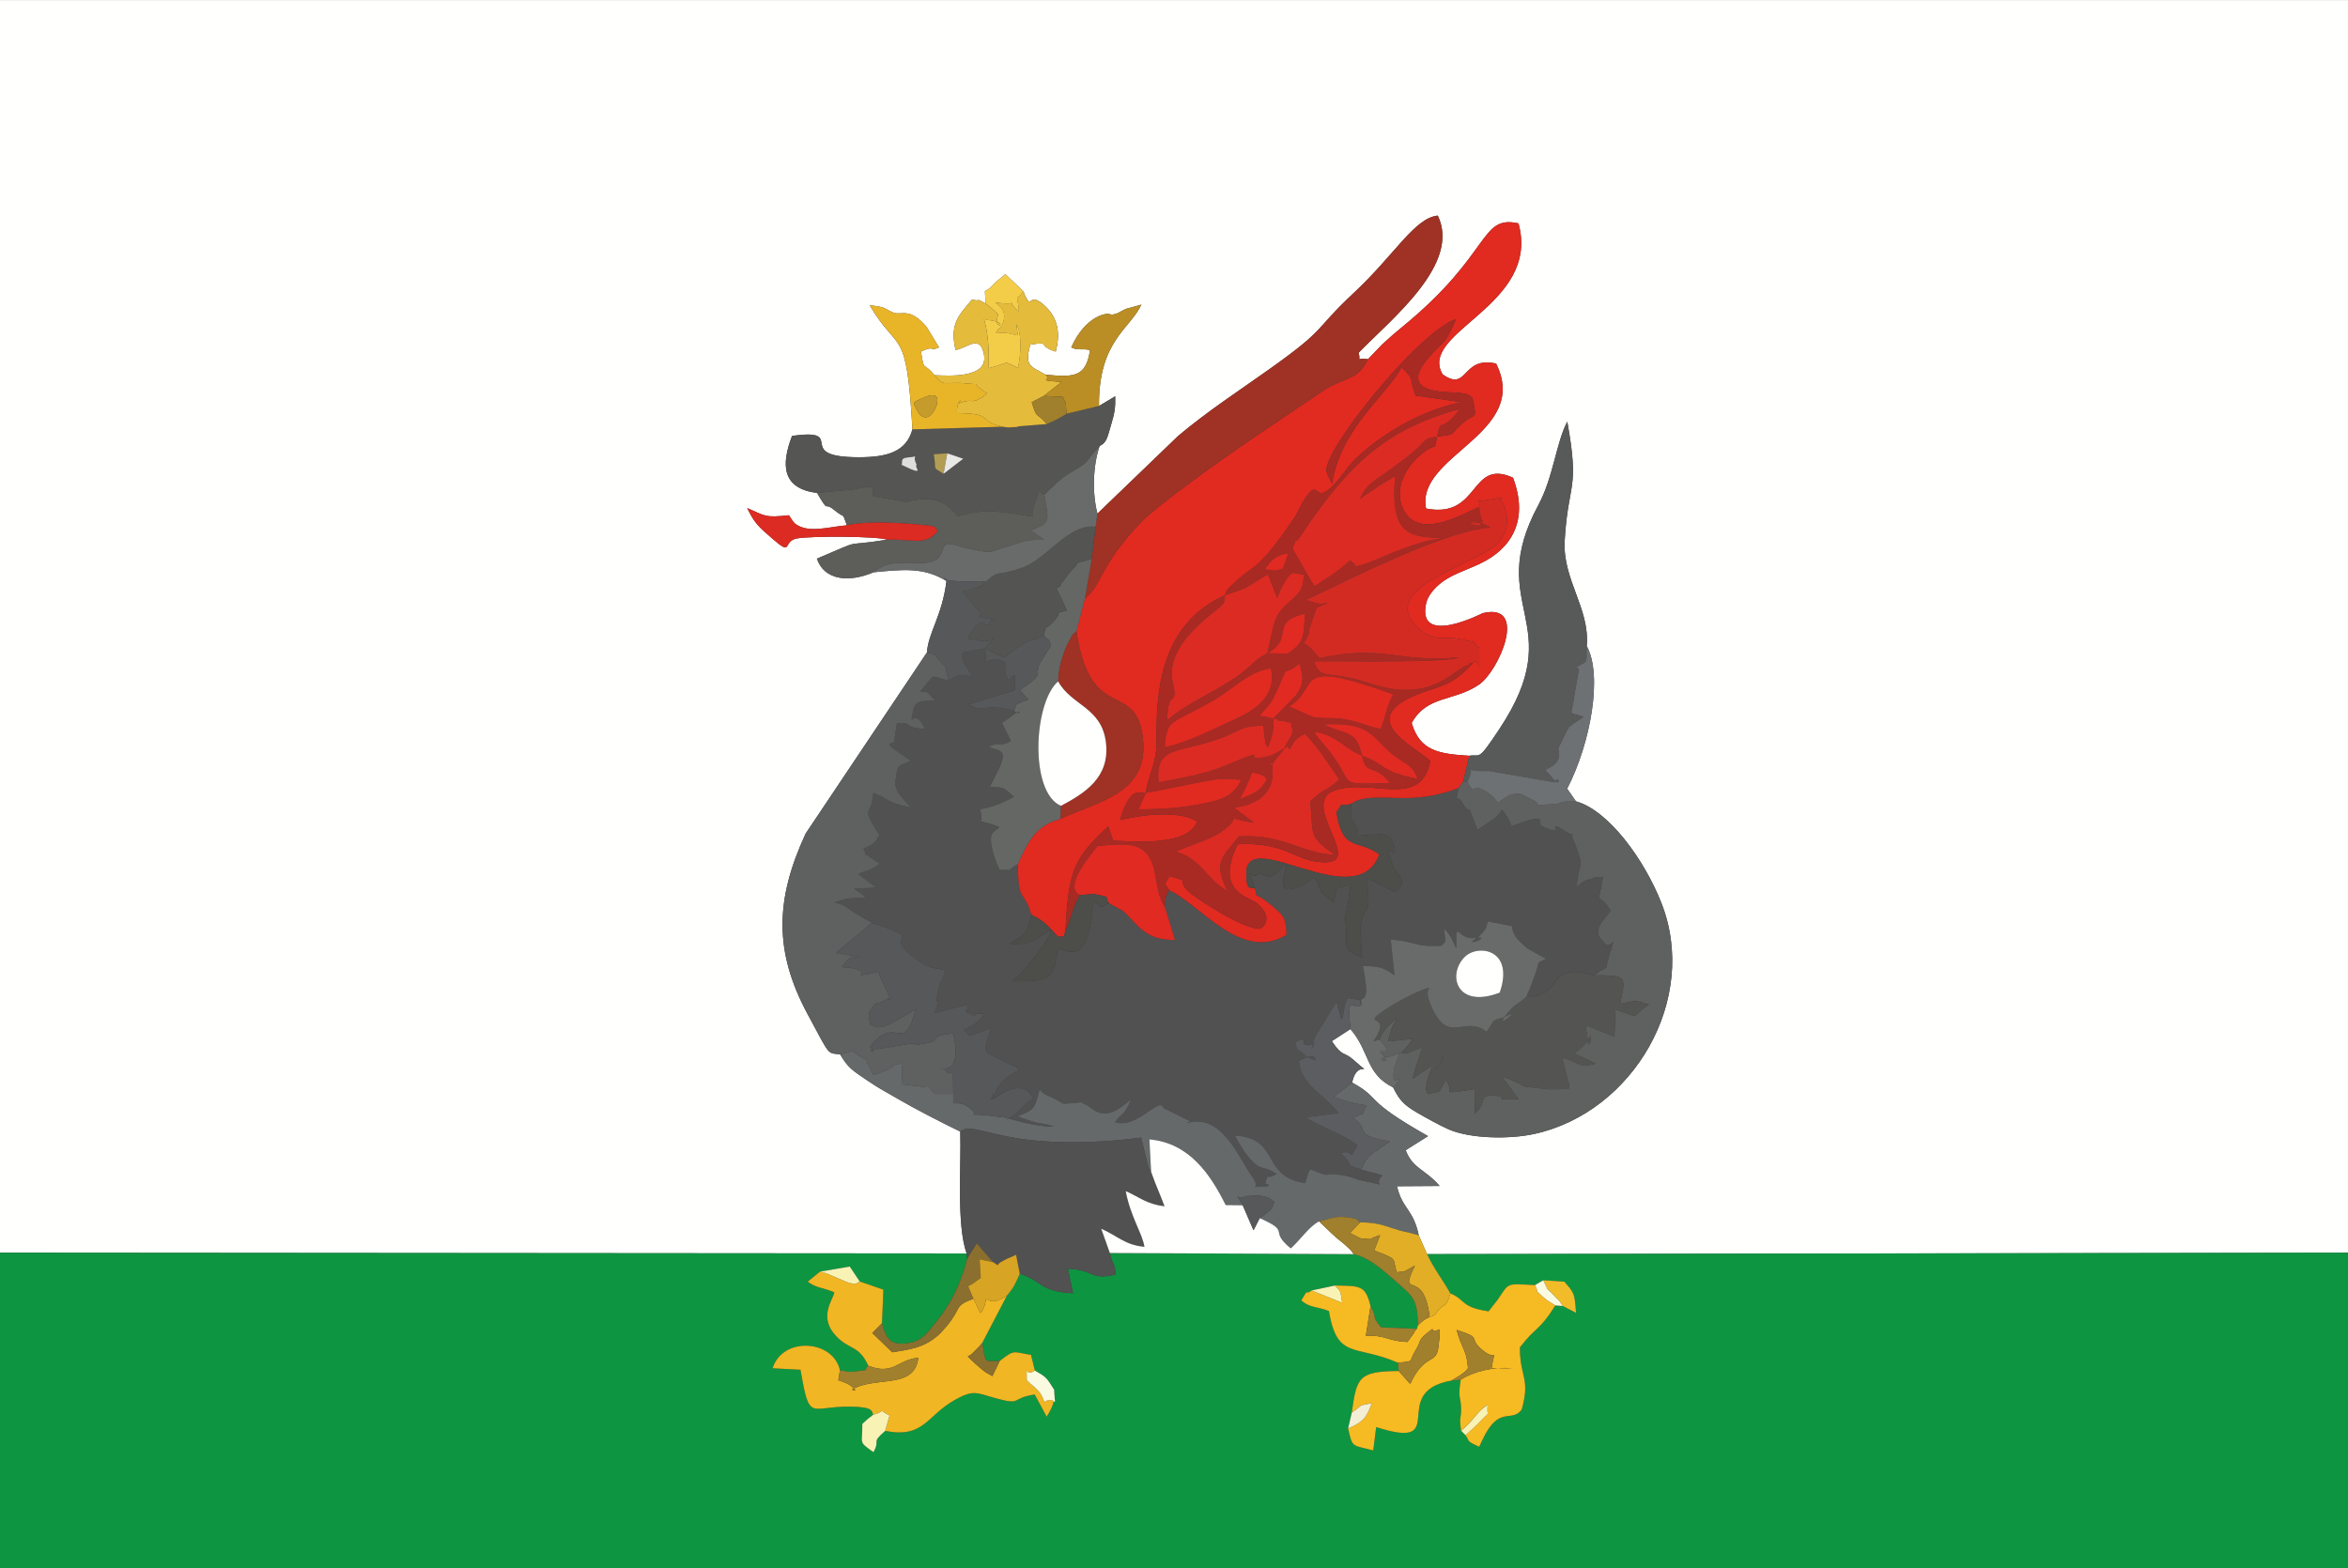 <?xml version="1.0" encoding="UTF-8"?>
<!DOCTYPE svg PUBLIC "-//W3C//DTD SVG 1.1//EN" "http://www.w3.org/Graphics/SVG/1.1/DTD/svg11.dtd">
<!-- Creator: CorelDRAW X5 -->
<svg xmlns="http://www.w3.org/2000/svg" xml:space="preserve" width="176.389mm" height="117.828mm" style="shape-rendering:geometricPrecision; text-rendering:geometricPrecision; image-rendering:optimizeQuality; fill-rule:evenodd; clip-rule:evenodd"
viewBox="0 0 176.389 117.828"
 xmlns:xlink="http://www.w3.org/1999/xlink">
 <rect x="0" y="0" width="176.389" height="117.828" fill="#333333" stroke="none"/>
 <defs>
  <style type="text/css">
   <![CDATA[
    .fil1 {fill:#0E9542}
    .fil23 {fill:#4D4D4A}
    .fil2 {fill:#515151}
    .fil11 {fill:#545452}
    .fil8 {fill:#555554}
    .fil14 {fill:#565859}
    .fil12 {fill:#585959}
    .fil20 {fill:#5B5D60}
    .fil18 {fill:#5D5D59}
    .fil5 {fill:#5F6060}
    .fil17 {fill:#656765}
    .fil6 {fill:#65696A}
    .fil15 {fill:#696B6B}
    .fil24 {fill:#6E7173}
    .fil29 {fill:#8A6F2E}
    .fil7 {fill:#9F3224}
    .fil27 {fill:#A07F2D}
    .fil4 {fill:#A82A23}
    .fil36 {fill:#B39D54}
    .fil25 {fill:#BA8E24}
    .fil34 {fill:#C59B2B}
    .fil13 {fill:#D32B22}
    .fil30 {fill:#D7A423}
    .fil16 {fill:#DC2B22}
    .fil38 {fill:#DEDEDE}
    .fil21 {fill:#E02A22}
    .fil3 {fill:#E12A20}
    .fil26 {fill:#E1AE25}
    .fil19 {fill:#E4BB3B}
    .fil22 {fill:#E8B428}
    .fil37 {fill:#E8E8E7}
    .fil10 {fill:#F0B623}
    .fil32 {fill:#F2BC29}
    .fil28 {fill:#F4CD48}
    .fil35 {fill:#F4EFD4}
    .fil9 {fill:#F6BA23}
    .fil31 {fill:#F9F2B5}
    .fil33 {fill:#FAFAE0}
    .fil0 {fill:#FFFFFD}
   ]]>
  </style>
 </defs>
 <g id="Layer_x0020_1">
  <g id="_545549792">
   <path id="_413906344" class="fil0" d="M-0 94.134l72.615 0.057c-0.77,-2.166 -0.395,-6.595 -0.477,-9.16 -1.427,-0.691 -3.414,-1.711 -4.753,-2.497 -0.9,-0.528 -1.263,-0.686 -2.195,-1.319 -1.183,-0.802 -1.464,-0.956 -2.079,-1.983 -1.003,-0.132 -0.701,0.206 -2.442,-3.024 -2.542,-4.716 -2.434,-8.633 -0.146,-13.572l9.112 -13.609c0.099,-1.49 1.147,-2.76 1.466,-5.365 -1.708,-1.052 -3.26,-0.872 -5.483,-0.657 -1.827,0.783 -3.693,0.618 -4.251,-1.025 3.804,-1.61 1.638,-0.834 5.266,-1.425 -0.703,-0.266 -5.735,-0.288 -6.766,-0.092 -1.124,0.213 -0.253,1.401 -1.862,-0.002 -0.951,-0.829 -1.333,-1.131 -1.872,-2.285 1.363,0.595 1.332,0.743 3.133,0.543l0.295 0.44c0.036,0.033 0.114,0.15 0.162,0.187 0.991,0.751 2.434,0.259 3.899,0.124 -0.441,-1.11 0.002,-0.365 -0.996,-1.178 -0.771,-0.628 -0.302,0.366 -1.243,-1.249 -2.624,-0.328 -2.73,-2.078 -1.881,-4.29 4.307,-0.584 -0.068,1.616 5.051,1.606 2.09,-0.004 3.531,-0.406 3.991,-2.093 -0.447,-7.897 -1,-5.588 -3.214,-9.329 1.382,0.162 1.013,0.237 1.768,0.55 0.614,0.255 1.212,-0.453 2.513,1.084l0.933 1.534c-0.807,0.347 -0.229,-0.198 -1.359,0.309 0.256,1.634 0.136,0.692 1.019,1.781 0.969,0.025 4.177,0.312 3.694,-1.659 -0.344,-1.404 -1.19,-0.396 -2.115,-0.236 -0.449,-1.981 0.232,-2.599 1.242,-3.791 0.714,0.197 0.18,-0.193 1.01,0.302 -0.031,-1.529 -0.226,-0.515 0.585,-1.429 0.201,-0.226 0.622,-0.536 0.904,-0.777l1.36 1.288 0.131 0.346c0.541,1.06 0.223,-0.322 1.341,0.623 1.258,1.064 1.267,2.36 0.953,3.561 -1.525,-0.492 -0.248,-0.771 -1.912,-0.526 -0.449,1.653 0.033,1.607 1.14,2.256 2.154,0.209 3.05,0.187 3.348,-1.847 -0.578,-0.141 -0.918,0.057 -1.408,-0.203 0.478,-1.1 1.329,-2.155 2.394,-2.463 0.638,-0.185 0.4,0.165 1.112,-0.116l0.373 -0.203c0.064,-0.028 0.163,-0.085 0.23,-0.112l1.162 -0.318c-0.866,1.84 -3.233,2.738 -3.188,7.616l1.218 -0.728c0.023,0.94 -0.046,1.25 -0.328,2.207 -0.261,0.888 -0.317,1.287 -0.842,1.528 -0.482,1.384 -0.587,3.468 -0.165,5.081l6.059 -5.833c2.273,-1.91 4.406,-3.276 6.925,-5.069 4.37,-3.112 3.167,-2.777 6.295,-5.702 3.082,-2.881 4.551,-5.621 6.29,-5.788 1.743,3.633 -3.446,7.73 -5.952,10.309 0.245,0.797 -0.361,0.338 0.713,0.475l1.055 -1.102c0.559,-0.517 0.932,-0.843 1.52,-1.323 6.749,-5.517 5.785,-8.433 8.727,-7.776 1.69,6.194 -7.585,8.145 -5.701,11.345 1.94,1.367 1.399,-1.403 4.019,-0.811 2.626,5.271 -6.077,6.892 -5.261,10.893 4.08,0.799 3.245,-3.798 6.528,-2.319 1.21,3.2 -0.113,5.353 -2.501,6.475 -1.124,0.528 -2.215,0.829 -3.044,1.55 -0.428,0.373 -0.864,0.868 -0.986,1.449 -0.685,3.259 4.242,0.711 4.251,0.709 3.47,-0.834 1.236,4.362 -0.296,5.385 -1.907,1.275 -3.881,0.782 -5.034,2.867 0.616,2.094 2.011,2.319 4.328,2.463 0.885,-0.151 0.591,0.507 2.262,-2.01 5.35,-8.059 -1.209,-9.151 2.928,-16.832 1.125,-2.089 1.324,-4.641 2.171,-6.27 0.95,5.253 0.064,4.483 -0.194,8.949 -0.169,2.927 1.904,5.096 1.656,7.913 1.202,2.183 0.313,7.275 -1.47,10.726l0.661 0.949c2.446,0.684 5.112,4.343 6.407,7.61 2.881,7.27 -2.108,15.776 -9.557,17.39 -1.844,0.4 -4.769,0.366 -6.423,-0.352 -0.635,-0.276 -1.794,-0.923 -2.312,-1.224 -1.022,-0.593 -1.375,-0.954 -1.849,-1.924 -2.088,-1.031 -1.734,-2.682 -3.211,-4.387l-1.394 0.907c0.826,1.243 0.88,0.73 1.649,1.427 1.619,1.467 0.281,-0.24 -0.126,1.682 2.314,1.29 0.675,1.182 5.703,4.028l-1.678 1.058c0.529,1.404 1.468,1.426 2.551,2.688l-3.204 0.02c0.398,1.722 1.227,1.715 1.634,3.693l0.623 1.41 69.184 -0.106 0 -94.134 -176.389 0 0 94.134z"/>
   <path id="_413907088" class="fil1" d="M-0 117.828l176.389 0 0 -23.693 -69.184 0.106c0.554,1.168 1.191,1.937 1.748,2.95 1.203,0.498 0.748,1.034 2.878,1.348l0.674 -0.864c0.902,-1.3 0.567,-1.218 2.804,-1.107l0.629 -0.363 1.585 0.112c0.732,0.854 0.763,0.817 0.873,2.34l-0.996 -0.517 -0.555 -0.042c-1.237,1.974 -1.395,1.512 -2.661,3.149 -0.017,2.231 0.804,2.323 0.135,4.668 -0.748,1.061 -1.693,-0.397 -2.948,2.282l-0.246 0.523c-1.042,-0.475 -0.661,-0.361 -1.031,-0.874l-0.33 -0.328c-0.168,-1.189 0.023,-0.835 0.001,-1.716 -0.021,-0.86 -0.256,-0.632 -0.033,-2.123l-0.684 0.061c-4.867,0.859 0.065,5.33 -5.664,3.499l-0.22 1.754c-1.636,-0.435 -1.542,-0.161 -1.891,-1.657l0.277 -1.189c0.375,-2.654 0.489,-3.094 3.526,-3.124l-0.065 -0.624c-3.209,-1.401 -4.558,-0.185 -5.178,-3.883 -0.925,-0.362 -1.443,-0.228 -2.076,-0.799 0.621,-1.066 0.22,-0.308 0.773,-0.748l1.754 -0.371c1.826,0.048 2.295,-0.078 2.674,1.546 0.576,1.036 -0.006,0.62 0.791,1.599l2.691 0.112 0.072 -0.248c-0.017,-2.016 -0.382,-2.194 -1.667,-3.328 -0.977,-0.863 -2.019,-1.788 -3.147,-2.037l-18.321 -0.084c0.258,1.095 0.372,0.647 0.423,1.617 -1.981,0.46 -1.525,-0.357 -3.58,-0.434l0.39 1.84c-2.579,-0.133 -2.323,-0.966 -4,-1.46 -0.43,0.953 -0.401,0.944 -0.979,1.659l-1.844 3.535c0.32,1.543 0.013,1.369 1.315,1.352 1.151,-0.889 0.947,-0.677 2.349,-0.453l0.291 1.173c0.9,0.525 0.854,0.511 1.447,1.439 0.081,0.952 -0.167,1.392 -0.564,2.03l-0.897 -1.665c-1.819,0.266 -0.921,0.831 -2.89,0.29 -1.499,-0.412 -1.695,-0.679 -3.116,0.12 -2.145,1.207 -2.3,2.887 -5.226,2.325 -1.118,0.975 -0.319,0.59 -0.88,1.598 -1.186,-0.841 -0.812,-0.584 -0.836,-2.124 0.394,-0.374 0.285,-0.277 0.819,-0.692 -0.146,-0.28 0.042,-0.584 -1.727,-0.607 -3.083,-0.039 -3.035,1.233 -3.741,-2.772l-2.095 -0.111c0.757,-2.416 4.564,-2.146 5.062,0.149 0.546,0.064 0.525,0.173 1.117,0.093 1.408,-0.189 0.536,0.002 1.011,-0.431 -0.72,-1.548 -1.361,-1.164 -2.358,-2.163 -1.451,-1.454 -0.306,-2.759 -0.197,-3.346 -0.712,-0.343 -1.393,-0.319 -1.996,-0.811l0.922 -0.753 2.238 -0.378 0.752 1.122 1.774 0.614 -0.104 2.522c0.323,1.157 0.623,1.75 2.115,1.462 0.988,-0.191 1.369,-0.855 1.982,-1.605 1.04,-1.273 1.808,-2.747 2.303,-4.713l-0.044 -0.389 -72.615 -0.057 0 23.693z"/>
   <path id="_412540720" class="fil2" d="M71.259 51.128c-1.289,-0.246 -0.968,-0.568 -1.634,0.23 -0.969,1.161 -0.181,0.255 0.205,0.846l0.46 0.471c-0.807,0.008 -1.512,-0.14 -1.683,0.701 -0.342,1.681 0.041,-0.474 0.883,1.417 -1.894,-0.159 -0.767,-0.562 -2.11,-0.444l-0.223 1.405c-0.069,0.229 -1.161,-0.184 1.034,1.25 0.049,0.032 0.16,0.09 0.231,0.146 -0.85,0.497 -0.981,0.087 -1.144,1.482 -0.093,0.79 0.359,1.117 0.847,1.716 0.093,0.114 0.214,0.213 0.311,0.328 -2.099,-0.425 -1.457,-0.576 -2.821,-1.087 -0.018,0.054 -0.029,0.093 -0.034,0.168 -0.092,1.548 -0.887,0.765 0.204,2.562 0.038,0.063 0.119,0.184 0.152,0.236 0.033,0.053 0.114,0.154 0.155,0.239 -0.07,0.069 -0.158,0.096 -0.192,0.225 -0.079,0.302 -0.666,0.62 -1.029,0.747 0.496,1.132 -0.324,-0.04 0.49,0.66l0.743 0.485c-0.982,0.651 -0.721,0.359 -1.634,0.769l1.089 0.826c0.066,0.045 0.185,0.133 0.278,0.2 -2.377,0.131 -1.722,-0.187 -0.791,0.763 -0.035,0.001 -1.135,0.029 -1.169,0.034 -0.113,0.016 -0.221,0.027 -0.336,0.048l-0.576 0.165c-0.066,0.018 -0.177,0.06 -0.26,0.103 1.009,0.258 0.717,0.356 2.095,1.133 0.229,0.129 0.549,0.275 0.724,0.405 4.399,1.457 0.41,0.669 3.384,2.785 0.8,0.569 0.984,0.553 2.128,0.768 -0.364,1.085 -0.301,0.6 -0.486,1.165l-0.133 0.614c-0.233,1.605 0.541,-1.019 -0.214,1.447 1.011,-0.296 1.974,-0.509 2.466,-0.644 0.203,0.65 -0.519,0.331 0.219,0.692 0.702,0.344 -0.12,-0.115 1.068,0.015 -0.673,0.764 -0.638,0.735 -1.58,1.2 0.809,0.502 -0.349,0.704 2.057,-0.14 -0.263,1.11 -0.727,1.637 -0.04,1.992l1.798 0.892c0.09,-0.096 0.256,0.173 0.358,0.288 -2.607,1.185 -1.67,3.145 -2.007,1.711 -0.008,-0.034 -0.139,0.027 -0.051,-0.003l0.294 0.412c0.18,-0.641 -1.108,0.633 0.364,-0.309 1.919,-1.228 2.455,0.302 2.458,0.305 -0.734,0.492 -0.54,0.484 -1.161,1.006 -0.426,0.358 -0.138,0.18 -0.502,0.37 -0.737,0.384 0.139,0.285 -0.454,0.055 0.97,0.263 2.332,0.675 3.681,0.687 -0.45,-0.198 -0.706,-0.188 -1.361,-0.317l-1.386 -0.455c1.217,-0.51 1.286,-0.468 1.669,-2.036 0.401,0.47 0.536,0.396 1.077,0.68 0.956,0.503 0.446,0.403 1.47,0.348 1.024,-0.055 0.182,-0.19 0.925,0.12 0.633,0.264 1.251,1.556 3.4,-0.404 -0.543,1.373 -0.745,0.994 -1.194,1.731 1.675,0.5 3.337,-1.986 3.612,-1.077l1.73 0.847c0.956,0.449 -0.763,0.253 0.687,0.174 2.235,-0.122 3.431,3.041 4.241,4.1 0.885,1.157 -0.653,0.768 1.208,0.764 0.191,-0.391 -0.359,0.136 -0.12,-0.516 0.18,-0.491 -0.011,0.078 0.777,-0.416 -1.09,-0.666 -1.012,-0.244 -1.667,-0.795 -0.59,-0.496 -1.196,-1.546 -1.478,-2.088 3.467,0.199 1.912,3.101 5.31,3.577 0.016,-0.048 0.005,-0.188 0.009,-0.152l0.226 -0.697c0.015,-0.033 0.07,-0.136 0.118,-0.195 2.053,0.806 0.475,0.158 2.405,0.445 0.687,0.102 1.051,0.33 1.4,0.395 2.473,0.463 0.751,0.457 1.625,-0.384l-1.613 -0.439c-1.433,-0.458 -0.272,-0.082 -1.514,-1.229 1.109,-0.339 0.521,0.817 1.235,-0.58 -0.829,-0.749 -2.759,-1.358 -3.893,-2.104l2.482 -0.319c-1.044,-1.39 -2.777,-2.018 -2.985,-3.916 1.367,-0.757 1.243,-0.051 1.252,-0.041 -0.369,-0.192 -0.585,-0.201 -0.89,-0.48 -0.782,-0.716 -0.306,0.216 -0.617,-0.89 1.296,-0.673 -0.069,0.65 1.508,0.078 -0.141,-0.095 -0.532,1.31 -0.045,-0.458l1.427 -2.345c0.056,-0.078 0.131,-0.198 0.21,-0.286l0.354 1.322c0.249,-0.353 0.135,-1.128 0.481,-1.623 1.505,0.203 0.681,0.152 1.056,0.502 -0.286,-1.093 0.788,0.6 0.081,-2.922 1.432,0.023 1.529,0.146 2.38,0.697l-0.286 -2.671c1.859,0.101 1.778,0.588 3.825,0.45 0.339,-0.492 0.328,0.114 0.178,-1.29 0.626,0.606 0.762,1.228 0.922,1.498 -0.011,-2.437 0.043,-0.614 1.347,-0.785 1.65,-0.217 -1.215,0.861 0.331,-0.095l0.272 -0.282c0.422,-0.536 0.127,0.038 0.425,-0.877l1.817 0.37c0.023,0.043 0.014,0.127 0.019,0.146 0.005,0.019 0.021,0.128 0.03,0.152 0.009,0.026 0.037,0.131 0.05,0.16l0.176 0.336c0.131,0.198 0.48,0.524 0.571,0.609 0.059,0.055 0.215,0.197 0.276,0.247l1.431 0.798c-1.01,0.521 -0.083,-0.319 -1.504,2.895 0.594,-0.068 0.181,0.055 0.789,-0.117 0.071,-0.02 0.179,-0.045 0.249,-0.071 1.203,-0.448 0.959,-1.382 2.132,-1.677 0.581,-0.146 1.355,0.097 1.931,0.218 1.311,-0.981 0.734,-0.077 1.087,-1.292 0.696,-2.398 0.269,-0.346 -0.377,-1.207l-0.339 -0.423c-0.2,-0.539 0.117,-0.92 0.286,-1.184 0.017,-0.026 0.53,-0.662 0.598,-0.75 -1.085,-1.745 -1.011,0.143 -0.578,-2.547 -0.888,0.015 -0.61,0.096 -1.05,0.196 -1.093,0.25 -1.082,1.432 -0.774,-0.494 0.135,-0.846 0.27,-0.473 -0.024,-1.506l-0.319 -0.806c-0.506,-1.05 0.388,-0.297 -0.461,-0.679 -1.99,-1.339 0.106,0.531 -1.991,-0.546 -0.385,-0.197 0.71,-1.111 -2.243,0.033 -0.258,-0.612 -0.376,-0.808 -0.736,-1.251 -0.34,0.654 -1.053,0.959 -1.844,1.532 -1.025,-2.817 -0.253,-0.607 -1.127,-2.049 -0.532,-0.878 -0.544,0.538 -0.294,-1.095 -1.186,0.436 -2.418,0.738 -4.072,0.744 -1.286,0.005 -3.222,-0.227 -3.966,0.433 -0.245,1.731 0.529,1.27 0.512,2.393l1.639 -0.116c0.899,0.153 0.74,0.224 1.103,1.019 0.143,1.214 -1.073,-1.1 -0.119,1.365 0.266,0.687 1.265,1.195 0.119,1.965l-2.117 -1.058c0.442,3.377 -0.21,1.597 -0.479,3.832l0.153 2.166c-1.536,-0.843 -1.06,-0.163 -1.226,-2.437 -0.086,-1.168 -0.076,0.174 0.357,-3.045 -1.381,0.373 -0.875,-0.146 -1.275,1.309 -1.522,-1.269 -0.588,-0.341 -1.411,-1.846l-0.48 0.263c-0.076,0.043 -0.332,0.206 -0.412,0.249 -2.243,1.186 -1.314,-0.859 -1.226,-1.549 -0.25,0.18 -0.814,0.843 -1.267,0.965 -0.03,0.008 -0.63,-0.176 -0.848,-0.259 -0.526,0.753 -1.071,-1.022 -0.254,1.166 0.233,1.003 -0.276,-0.076 1.488,1.473 0.671,0.589 0.847,0.788 0.859,1.988 -3.371,2.08 -6.463,-2.256 -8.796,-3.35 -0.325,0.607 -0.258,0.391 -0.331,1.247l0.759 2.489c-1.509,0.006 -2.14,-0.417 -2.897,-1.142 -0.32,-0.306 -0.602,-0.697 -1.056,-1.063l-1.001 -0.546c-0.331,0.011 -0.571,0.566 -0.85,0.043 -0.057,-0.107 -0.174,-0.132 -0.268,-0.188 -0.434,1.345 -0.037,0.269 -0.149,1.051 -0.555,3.882 -1.931,2.53 -2.606,2.475 -0.197,2.529 -0.815,2.481 -3.402,2.47 0.36,-0.222 2.465,-2.442 2.978,-3.879 -1.307,0.704 -1.626,1.225 -3.175,1.056 1.07,-0.622 1.393,-0.71 1.621,-2.184 -0.473,-1.809 -1.03,-0.814 -0.987,-3.811 -1.266,0.742 -0.021,0.369 -1.389,0.47 -0.045,-0.108 -0.219,-0.497 -0.256,-0.602l-0.207 -0.597c-0.468,-1.77 0.029,-1.587 0.446,-2.027 -2.368,-0.967 -0.947,0.323 -1.462,-1.353 1.177,-0.178 1.777,-0.546 2.566,-0.928 -0.742,-0.613 -0.58,-0.712 -1.826,-0.765l0.313 -0.593c1.179,-2.247 0.65,-1.989 -0.388,-2.382 0.79,-0.493 0.766,0.085 1.667,-0.459l-0.681 -1.351 0.573 -0.396c1.129,-0.943 0.785,0.01 0.335,-0.534 -2.637,-0.643 -2.208,0.302 -3.383,-0.481l0.584 -0.177c0.089,-0.026 0.193,-0.057 0.292,-0.086l2.574 -0.796c0.166,-2.182 -0.333,-0.44 -0.564,-0.914 -0.285,-0.585 -0.097,-0.77 -0.182,-1.201 -0.877,-0.201 0.183,-0.396 -1.631,0 0.239,-0.153 0.191,-0.227 0.191,-0.592 0,-0.027 -0.04,-0.112 -0.041,-0.201 -0.002,-0.097 -0.018,-0.153 -0.06,-0.218l-1.632 0.314c-0.149,0.767 0.321,0.938 0.704,1.751 -1.34,-0.042 -0.511,-0.278 -1.764,0.33z"/>
   <path id="_413905936" class="fil3" d="M102.773 26.988c-0.801,1.529 -1.302,1.235 -3.061,2.163l-5.939 4.004c-1.863,1.292 -6.802,4.751 -8.193,6.222 -2.973,3.144 -2.792,4.575 -4.076,5.587l-0.645 2.47c1.025,6.848 4.272,3.789 4.94,7.651 0.791,4.571 -3.373,5.118 -6.129,6.448 -1.768,0.461 -2.409,1.58 -3.191,3.38 -0.043,2.997 0.513,2.002 0.987,3.811 1.057,0.528 1.252,0.86 2.017,1.673 0.782,-0.077 0.31,0.163 0.561,-0.456 0.223,-4.491 0.617,-5.436 3.211,-7.839l0.3 0.887c0.006,-0.045 0.022,0.134 0.052,0.194 1.757,0.033 5.612,0.43 6.324,-1.446 -1.227,-0.861 -4.178,-0.53 -5.789,-0.115 0.773,-2.666 1.548,-1.988 1.919,-2.018 0.279,-1.633 0.866,-2.166 0.832,-4.28 -0.068,-4.318 0.764,-8.638 5.125,-10.581 0.264,-0.619 0.027,-0.263 0.582,-0.813 1.697,-1.683 1.663,-0.69 4.567,-4.905 0.238,-0.345 0.638,-1.203 0.77,-1.407 1.186,-1.838 0.731,0.149 1.948,-0.884 0.839,-0.712 1.196,-1.527 1.962,-2.263 2.031,-1.95 5.09,-3.685 7.957,-4.252l-3.457 -0.493c-0.552,-1.521 -0.032,-1.125 -1.069,-2.136 -0.955,1.96 -4.565,4.519 -5.21,8.746l-0.327 -0.639c-0.025,-0.093 -0.076,-0.2 -0.09,-0.3 -0.217,-1.602 6.947,-10.484 9.707,-11.405 -0.041,0.136 -0.1,0.277 -0.156,0.396 -0.717,1.536 -0.62,1.096 -1.736,2.317 -2.829,3.093 1.578,2.7 2.208,2.823 0.969,0.19 0.403,-0.001 0.934,0.353 0.404,1.853 0.214,1.062 -0.791,1.964 -1.039,0.933 -0.349,0.746 -1.869,0.964 -0.226,1.219 0.095,0.373 -0.973,1.162 -1.424,1.051 -2.255,2.77 -1.594,4.223 1.148,2.526 4.579,0.366 5.742,-0.092 0.139,-0.711 -0.554,-0.324 0.698,-0.544 2.04,-0.359 0.383,-0.061 1.064,0.191 0.397,0.966 0.56,1.86 -0.23,2.927 -1.175,1.587 -9.524,3.429 -6.094,6.54 1.218,1.105 2.059,0.562 3.149,0.812 1.732,0.398 0.61,-0.009 1.412,0.655 0,2.715 0.083,0.561 -0.434,1.112 -1.281,1.304 -1.558,1.488 -3.405,2.093 -6.032,1.976 -1,4.161 0.164,5.307 -0.764,3.851 -4.894,0.947 -7.612,2.398 -1.817,1.498 3.159,5.845 -1.113,5.124 -1.591,-0.268 -2.393,-1.441 -5.756,-1.278 -1.764,3.643 0.917,3.963 1.455,4.433 1.401,1.226 0.304,1.882 0.289,1.914 -1.206,0.139 -4.937,-2.333 -5.404,-2.777 -1.097,-1.043 0.445,-0.65 -1.465,-1.182 -0.374,0.766 -0.418,0.421 0.001,1.069 2.332,1.093 5.424,5.43 8.796,3.35 -0.013,-1.2 -0.189,-1.4 -0.859,-1.988 -1.764,-1.548 -1.255,-0.47 -1.488,-1.473 -0.267,-0.229 -0.658,0.344 -0.669,-1.136 -0.026,-3.676 8.302,3.222 10.001,-1.443 -1.642,-1.212 -2.713,-0.104 -3.231,-3.175 0.741,-0.968 -0.117,-0.302 1.131,-0.627 0.744,-0.661 2.68,-0.429 3.966,-0.433 1.653,-0.006 2.886,-0.308 4.072,-0.744l0.358 -0.497 0.458 -1.938c-2.317,-0.144 -3.712,-0.369 -4.328,-2.463 1.153,-2.085 3.127,-1.592 5.034,-2.867 1.532,-1.023 3.766,-6.219 0.296,-5.385 -0.01,0.002 -4.936,2.55 -4.251,-0.709 0.122,-0.581 0.558,-1.076 0.986,-1.449 0.829,-0.721 1.92,-1.022 3.044,-1.55 2.389,-1.121 3.712,-3.275 2.501,-6.475 -3.283,-1.479 -2.447,3.118 -6.528,2.319 -0.816,-4.001 7.887,-5.622 5.261,-10.893 -2.619,-0.591 -2.079,2.179 -4.019,0.811 -1.883,-3.2 7.391,-5.151 5.701,-11.345 -2.942,-0.657 -1.978,2.26 -8.727,7.776 -0.588,0.481 -0.96,0.807 -1.52,1.323l-1.055 1.102z"/>
   <path id="_413908552" class="fil4" d="M93.114 60.06c0.344,-0.602 0.683,-1.313 0.933,-2.014 0.068,0.015 0.47,0.067 0.638,0.15 0.586,0.288 0.215,0.098 0.498,0.365 -0.571,0.945 -0.814,0.999 -2.07,1.499zm-7.053 -0.457c0.095,-0.013 0.234,-0.142 0.281,-0.058l3.484 -0.712c1.742,-0.276 1.649,-0.406 3.425,-0.229 -0.556,1.073 -1.118,1.406 -2.707,1.745 -1.67,0.356 -3.269,0.467 -5.015,0.468l0.531 -1.214zm16.26 -2.822c0.306,1.586 0.906,0.497 2.113,2.076 -4.399,0.055 -2.345,0.308 -4.884,-2.796 -0.448,-0.547 -0.439,-0.414 -0.823,-1.078 1.785,0.284 2.2,1.257 3.594,1.798zm0 0c-0.487,-2 -1.075,-1.445 -2.906,-2.353 4.077,-0.191 3.537,1.244 5.818,2.694 0.76,0.483 0.959,0.618 1.28,1.414 -2.804,-0.543 -2.431,-1.09 -4.192,-1.755zm-6.675 -2.778c0.111,0.026 0.281,-0.046 0.334,0.08 0.049,0.117 0.247,0.058 0.309,0.072l0.492 0.106c0.036,0.008 0.132,0.026 0.198,0.039 0.237,1.075 0.109,0.653 -0.548,2.02 0.103,-0.062 0.235,-0.298 0.288,-0.218 0.382,0.578 0.041,-0.458 1.332,-0.961 1.388,1.552 1.353,1.724 2.561,3.42 -0.804,0.823 -1.246,0.691 -2.186,1.676 0.268,2.592 -0.172,2.574 1.85,3.996 -2.545,-0.102 -3.844,-1.575 -7.204,-1.385 -1.182,1.526 -1.979,1.842 -0.876,4.086 -1.486,-0.745 -1.923,-2.407 -3.885,-2.94 0.896,-0.424 2.428,-0.841 3.267,-1.384 2.192,-1.42 -0.128,-1.211 2.634,-0.786l-1.295 -0.976c-0.047,-0.037 -0.146,-0.108 -0.211,-0.17 3.399,-0.39 2.864,-2.921 2.865,-2.935 0.108,-1.24 -0.426,0.463 0.162,-0.552l0.588 -0.731c0.063,-0.077 0.178,-0.176 0.25,-0.279 -0.616,0.333 -0.794,0.513 -1.249,0.631 -2.522,0.652 0.653,-0.95 -3.176,0.684 -1.693,0.722 -3.449,0.958 -5.106,1.296 -0.269,-2.311 0.982,-2.284 3.097,-2.839 3.339,-0.875 2.329,-1.312 4.761,-1.44 0.069,0.27 0.074,0.734 0.077,0.748 0.208,1.001 -0.134,0.232 0.276,0.891 0.271,-0.716 0.481,-1.232 0.397,-2.149zm8.07 0.783c-1.203,-0.243 -1.917,-0.684 -3.199,-0.799 -0.792,-0.071 -1.127,0.038 -1.931,-0.119l-1.756 -0.782c2.446,-1.463 -0.011,-3.761 7.828,-0.911 -0.562,1.126 -0.513,1.577 -0.943,2.611zm-16.22 1.364c0.139,-2.227 0.503,-1.69 3.595,-3.485 1.599,-0.928 2.714,-2.229 4.382,-2.441 0.491,2.151 -1.349,3.234 -2.82,3.888 -1.619,0.72 -3.467,1.701 -5.157,2.039zm8.15 -2.147l-1.031 -0.231c0.745,-0.843 0.884,-0.883 1.449,-2.186 0.891,-2.056 0.125,-0.517 1.544,-1.738 0.298,0.921 0.4,1.492 -0.22,2.376l-1.741 1.78zm-0.436 -4.916c2.118,-1.195 0.045,-2.306 2.824,-2.98 -0.096,1.775 -0.054,2.196 -1.301,3.012l-1.523 -0.032zm0 0c-1.288,0.637 -0.984,1.071 -3.632,2.597 -1.313,0.756 -2.792,1.479 -3.887,2.432 0.002,-2.493 0.863,-0.838 0.407,-2.841 -0.502,-2.209 1.627,-4.13 3.056,-5.269 1.074,-0.856 0.728,-0.597 0.865,-1.264 0.431,-0.168 1.029,-0.325 1.497,-0.547 0.608,-0.288 1.036,-0.663 1.734,-1.036l0.706 1.779c0.037,-0.099 0.094,-0.353 0.117,-0.296 0.023,0.056 0.087,-0.225 0.119,-0.288 0.031,-0.061 0.083,-0.201 0.123,-0.271 0.832,-1.452 0.732,-0.959 1.623,-0.909 0.038,1.466 -0.759,1.679 -1.51,2.468 -0.803,0.843 -0.769,1.638 -1.216,3.446zm-0.207 -6.314c0.561,-0.686 0.587,-0.971 1.79,-1.208l-0.41 1.158c-0.646,0.224 -0.62,0.17 -1.38,0.05zm12.946 -9.966c-1.344,0.254 -0.452,0.171 -2.498,1.725 -2.372,1.802 -2.747,1.727 -3.281,2.942 1.178,-0.802 1.311,-0.928 2.638,-1.708 -0.41,4.539 1.134,4.582 3.712,4.672 -2.288,0.165 -5.199,1.743 -6.106,1.973 -1.443,0.366 -0.22,0.171 -0.786,-0.136 -0.012,-0.006 -0.104,-0.021 -0.113,-0.07 -0.009,-0.052 -0.074,-0.068 -0.121,-0.071 -0.773,0.743 -1.867,1.397 -2.651,1.928 -0.482,-0.762 -1.235,-2.151 -1.649,-2.822 0.461,-1.239 0.093,-0.18 0.511,-0.813 3.301,-4.996 6.154,-8.145 12.059,-9.688 -1.569,2.047 -1.323,0.404 -1.715,2.068zm-15.931 11.934c-4.361,1.943 -5.193,6.263 -5.125,10.581 0.033,2.115 -0.553,2.648 -0.832,4.28 -0.37,0.03 -1.145,-0.648 -1.919,2.018 1.612,-0.415 4.562,-0.747 5.789,0.115 -0.713,1.876 -4.567,1.48 -6.324,1.446 -0.03,-0.06 -0.046,-0.239 -0.052,-0.194l-0.3 -0.887c-2.594,2.403 -2.988,3.348 -3.211,7.839 0.459,-0.846 0.444,-1.57 1.078,-2.683 -1.38,-0.613 1.091,-3.339 1.309,-3.677 0.832,-0.079 2.286,-0.282 3.079,0.087 1.694,0.788 1.041,3.195 2.001,4.474 0.073,-0.856 0.006,-0.64 0.331,-1.247 -0.419,-0.648 -0.375,-0.303 -0.001,-1.069 1.91,0.532 0.368,0.14 1.465,1.182 0.467,0.444 4.198,2.916 5.404,2.777 0.014,-0.032 1.111,-0.688 -0.289,-1.914 -0.537,-0.47 -3.219,-0.79 -1.455,-4.433 3.363,-0.163 4.166,1.01 5.756,1.278 4.272,0.721 -0.704,-3.626 1.113,-5.124 2.718,-1.451 6.848,1.453 7.612,-2.398 -1.163,-1.146 -6.196,-3.331 -0.164,-5.307 1.847,-0.605 2.124,-0.788 3.405,-2.093 -0.109,0.022 -0.261,-0.021 -0.313,0.118 -0.051,0.134 -0.231,0.088 -0.298,0.126 -1.201,0.675 -2.461,2.22 -5.668,1.701 -1.035,-0.168 -1.997,-0.606 -3.166,-0.84 -1.802,-0.359 -2.089,0.015 -2.541,-1.207 1.989,-0.038 9.963,0.146 10.946,-0.304 -4.576,0.459 -5.626,-0.987 -10.518,0.062l-0.732 -0.825c-0.051,-0.038 -0.18,-0.115 -0.225,-0.146 -0.047,-0.033 -0.166,-0.09 -0.24,-0.149 0.659,-1.037 0.228,-0.641 0.593,-1.582 0.563,-1.449 0.093,-0.93 1.22,-1.436 -0.117,-0.009 -0.471,0.088 -0.552,0.077l-0.786 -0.207c-0.072,-0.022 -0.21,-0.066 -0.301,-0.125 0.604,-0.148 10.02,-5.2 13.854,-5.416 -0.877,-0.663 -2.418,-0.349 -0.838,-0.132 0.518,-0.621 0.061,-0.108 0.002,-1.408 -1.163,0.457 -4.594,2.617 -5.742,0.092 -0.661,-1.454 0.17,-3.172 1.594,-4.223 1.069,-0.789 0.748,0.057 0.973,-1.162 1.52,-0.217 0.829,-0.03 1.869,-0.964 1.005,-0.903 1.195,-0.111 0.791,-1.964 -0.531,-0.354 0.035,-0.163 -0.934,-0.353 -0.629,-0.124 -5.036,0.27 -2.208,-2.823 1.116,-1.221 1.019,-0.781 1.736,-2.317 0.056,-0.119 0.115,-0.261 0.156,-0.396 -2.76,0.921 -9.924,9.803 -9.707,11.405 0.013,0.099 0.065,0.207 0.09,0.3l0.327 0.639c0.645,-4.227 4.255,-6.787 5.21,-8.746 1.038,1.011 0.517,0.615 1.069,2.136l3.457 0.493c-2.867,0.567 -5.926,2.302 -7.957,4.252 -0.766,0.736 -1.123,1.55 -1.962,2.263 -1.217,1.033 -0.762,-0.954 -1.948,0.884 -0.132,0.204 -0.532,1.063 -0.77,1.407 -2.904,4.215 -2.87,3.222 -4.567,4.905 -0.555,0.55 -0.318,0.194 -0.582,0.813z"/>
   <path id="_413905840" class="fil5" d="M109.561 59.225c-0.25,1.634 -0.238,0.217 0.294,1.095 0.874,1.442 0.102,-0.768 1.127,2.049 0.791,-0.573 1.504,-0.877 1.844,-1.532 0.36,0.443 0.478,0.639 0.736,1.251 2.952,-1.145 1.858,-0.231 2.243,-0.033 2.098,1.077 0.001,-0.793 1.991,0.546 0.849,0.382 -0.045,-0.371 0.461,0.679l0.319 0.806c0.294,1.033 0.16,0.66 0.024,1.506 -0.308,1.926 -0.32,0.744 0.774,0.494 0.44,-0.101 0.161,-0.181 1.05,-0.196 -0.434,2.69 -0.507,0.802 0.578,2.547 -0.069,0.088 -0.581,0.724 -0.598,0.75 -0.168,0.264 -0.485,0.644 -0.286,1.184l0.339 0.423c0.645,0.861 1.073,-1.191 0.377,1.207 -0.353,1.216 0.224,0.312 -1.087,1.292 2.663,-0.028 2.319,0.185 1.964,2.142 1.345,-0.297 1.148,-0.233 2.155,0.057 -1.439,0.95 -0.476,1.105 -2.51,0.354l-0.07 2.064 -2.047 -0.838c-0.256,0.442 -0.01,0.4 -0.002,0.661 0.064,2.022 0.581,-0.861 0.044,0.509l-0.75 0.745c-0.052,-0.088 -0.23,0.138 -0.297,0.151l1.634 0.794c-1.372,0.339 -0.818,0.047 -2.521,-0.47l0.401 1.641c0.132,0.574 0.172,-0.033 0.093,0.739l-1.508 0.015c-3.17,-0.383 -0.644,0.092 -3.54,-0.997l1.289 1.736c-2.405,0.08 -0.549,-0.145 -1.527,-0.241 -1.754,-0.172 -0.644,0.419 -1.759,1.31l-0.026 -1.821c-2.599,0.406 -1.618,0.238 -1.937,-0.252l-0.178 -0.476c-0.836,1.245 -0.091,0.772 -1.396,1.104 -0.1,-0.478 -0.229,-0.066 -0.02,-1.048 0.02,-0.095 0.046,-0.195 0.078,-0.284 0.504,-1.424 0.114,-0.193 0.457,-0.621 0.158,-0.197 0.288,0.256 0.759,-1.139 -0.776,1.942 -0.567,0.717 -1.198,1.103l-1.213 0.838c0.25,-1.079 0.421,-1.27 0.737,-2.372 -1.237,0.448 -1.141,0.542 -1.589,0.399 0.308,-0.295 0.603,-0.598 0.862,-1.035l-1.849 0.194c0.303,-1.427 0.592,-1.393 0.594,-1.665l-0.408 0.33c-0.707,0.726 0.652,-0.867 -0.369,0.405 -0.423,0.527 -0.141,0.076 -0.46,0.789 1.386,1.504 -0.579,0.336 0.292,1.2 0.821,0.815 -1.111,0.181 0.537,0.066 0.062,-0.004 0.55,-0.207 0.656,-0.258 -0.271,1.023 -0.458,0.959 -0.438,1.919 0.009,0.464 0.995,-0.517 -0.03,0.671 0.474,0.97 0.827,1.331 1.849,1.924 0.517,0.3 1.677,0.948 2.312,1.224 1.654,0.718 4.579,0.752 6.423,0.352 7.449,-1.614 12.438,-10.12 9.557,-17.39 -1.295,-3.267 -3.961,-6.926 -6.407,-7.61 -1.556,-0.019 -0.922,0.176 -1.732,0.213 -2.482,0.114 -0.259,0.244 -1.662,-0.39 -0.542,-0.245 -0.658,-0.465 -1.242,-0.376 -0.488,0.075 -0.844,0.383 -1.22,0.663l-0.313 -0.395c-1.72,-1.543 -1.341,0.13 -1.992,-1.202l-0.313 0 -0.358 0.497z"/>
   <path id="_413906224" class="fil5" d="M63.111 79.233c1.414,-0.325 0.577,-0.406 1.568,0.191 1.073,0.646 0.077,-0.07 0.571,0.62l0.369 0.74c0.098,-0.012 0.236,-0.173 0.282,-0.093l0.539 -0.206c1.037,-0.436 0.244,-0.396 1.293,-0.568l0.061 1.574 1.675 0.192c0.111,0.04 0.154,-0.378 0.733,0.515l1.409 0 -0.014 -1.475c-0.144,-0.173 -0.451,-0.002 -0.553,-0.314 -0.05,-0.153 -0.225,-0.039 -0.332,-0.078 0.146,-0.06 1.566,0.361 0.901,-2.68 -2.294,0.269 -0.531,0.513 -2.268,0.789 -0.941,0.149 -0.386,-0.072 -1.027,0.006l-2.361 0.379c-1.292,-0.019 0.27,0.581 -0.608,-0.156 1.981,-2.576 2.507,0.748 3.439,-2.821l-1.829 1.048c-1.002,0.5 -1.136,0.263 -1.575,0.091 -0.057,-0.407 -0.242,-0.66 -0.002,-1.045 0.526,-0.843 0.461,-0.425 0.927,-0.691 1.187,-0.678 0.177,0.206 0.541,-0.29l-0.749 -1.607c-0.027,-0.179 -0.084,-0.221 -0.132,-0.329 -2.829,0.636 0.344,-0.142 -2.721,-0.355 0.508,-0.689 0.685,-0.875 1.483,-0.75l-1.939 -0.308 2.449 -2.025c0.055,-0.166 0.201,-0.143 0.285,-0.231 -0.175,-0.131 -0.495,-0.277 -0.724,-0.405 -1.377,-0.776 -1.085,-0.875 -2.095,-1.133 0.083,-0.043 0.194,-0.085 0.26,-0.103l0.576 -0.165c0.115,-0.021 0.223,-0.032 0.336,-0.048 0.034,-0.005 1.134,-0.033 1.169,-0.034 -0.931,-0.95 -1.586,-0.632 0.791,-0.763 -0.092,-0.067 -0.212,-0.155 -0.278,-0.2l-1.089 -0.826c0.913,-0.409 0.652,-0.118 1.634,-0.769l-0.743 -0.485c-0.813,-0.7 0.006,0.473 -0.49,-0.66 0.363,-0.127 0.95,-0.444 1.029,-0.747 0.034,-0.13 0.122,-0.156 0.192,-0.225 -0.042,-0.086 -0.122,-0.186 -0.155,-0.239 -0.033,-0.052 -0.114,-0.173 -0.152,-0.236 -1.091,-1.797 -0.296,-1.014 -0.204,-2.562 0.004,-0.075 0.016,-0.114 0.034,-0.168 1.364,0.511 0.722,0.662 2.821,1.087 -0.097,-0.115 -0.218,-0.214 -0.311,-0.328 -0.488,-0.599 -0.939,-0.926 -0.847,-1.716 0.164,-1.395 0.295,-0.985 1.144,-1.482 -0.071,-0.057 -0.182,-0.114 -0.231,-0.146 -2.195,-1.434 -1.104,-1.02 -1.034,-1.25l0.223 -1.405c1.342,-0.119 0.216,0.285 2.11,0.444 -0.842,-1.891 -1.225,0.264 -0.883,-1.417 0.171,-0.84 0.876,-0.693 1.683,-0.701l-0.46 -0.471c-0.386,-0.591 -1.173,0.315 -0.205,-0.846 0.666,-0.798 0.344,-0.476 1.634,-0.23 -0.5,-1.644 0.332,-0.303 -0.811,-1.632 -0.548,-0.637 -0.019,-0.218 -0.812,-0.468l-9.112 13.609c-2.288,4.939 -2.397,8.855 0.146,13.572 1.741,3.23 1.439,2.892 2.442,3.024z"/>
   <path id="_548646928" class="fil6" d="M72.138 85.031c0.768,-0.653 2.238,0.409 5.957,0.708 2.51,0.201 5.071,0.081 7.63,-0.251l0.556 2.251c0.047,0.095 0.115,0.22 0.192,0.316l-0.129 -2.434c3.019,0.265 4.599,2.662 5.732,4.937l1.279 0.014c-0.743,-1.291 -0.25,-0.232 0.13,-0.691 0.268,0.014 0.949,-0.056 1.079,-0.037 0.548,0.08 0.655,0.061 1.168,0.469 -0.245,0.699 -0.224,0.516 -0.827,1.037 -0.059,0.051 -0.185,0.121 -0.272,0.19 2.438,1.088 0.596,0.844 2.33,2.275 0.679,-0.591 1.408,-1.69 2.135,-2.031 0.635,-0.151 0.984,-0.313 1.523,-0.337 0.229,-0.01 0.685,0.022 0.898,0.075 0.919,0.226 0.163,-0.027 0.653,0.337 1.003,0.012 1.465,0.109 2.417,0.435 0.988,0.339 0.897,0.201 1.992,0.539 -0.407,-1.978 -1.236,-1.971 -1.634,-3.693l3.204 -0.02c-1.083,-1.261 -2.022,-1.284 -2.551,-2.688l1.678 -1.058c-5.029,-2.845 -3.39,-2.738 -5.703,-4.028l-1.385 1.083c1.128,0.39 1.184,0.433 2.466,0.634 -0.634,1.308 0.064,0.207 -0.806,0.886l-0.282 0.014c1.554,0.967 -0.161,1.309 2.853,1.802l-1.228 0.836c-0.867,0.703 -0.657,0.879 -0.95,1.276l1.613 0.439c-0.874,0.841 0.848,0.847 -1.625,0.384 -0.349,-0.065 -0.714,-0.293 -1.4,-0.395 -1.93,-0.287 -0.352,0.361 -2.405,-0.445 -0.048,0.059 -0.102,0.162 -0.118,0.195l-0.226 0.697c-0.004,-0.036 0.006,0.104 -0.009,0.152 -3.398,-0.476 -1.843,-3.378 -5.31,-3.577 0.282,0.542 0.888,1.592 1.478,2.088 0.655,0.552 0.577,0.129 1.667,0.795 -0.789,0.494 -0.597,-0.075 -0.777,0.416 -0.24,0.652 0.31,0.125 0.12,0.516 -1.861,0.004 -0.323,0.394 -1.208,-0.764 -0.81,-1.059 -2.006,-4.222 -4.241,-4.1 -1.45,0.079 0.269,0.276 -0.687,-0.174l-1.73 -0.847c-0.275,-0.909 -1.937,1.578 -3.612,1.077 0.449,-0.738 0.651,-0.358 1.194,-1.731 -2.149,1.96 -2.767,0.669 -3.4,0.404 -0.743,-0.31 0.099,-0.175 -0.925,-0.12 -1.024,0.055 -0.513,0.155 -1.47,-0.348 -0.541,-0.284 -0.676,-0.21 -1.077,-0.68 -0.382,1.568 -0.452,1.526 -1.669,2.036l1.386 0.455c0.654,0.129 0.911,0.118 1.361,0.317 -1.349,-0.012 -2.711,-0.424 -3.681,-0.687l-1.585 -0.194c-1.623,-0.107 -0.095,0.224 -1.076,-0.528 -0.442,-0.339 -0.633,-0.36 -1.219,-0.352l-0.001 -0.706 -1.409 0c-0.58,-0.893 -0.623,-0.475 -0.733,-0.515l-1.675 -0.192 -0.061 -1.574c-1.049,0.172 -0.256,0.132 -1.293,0.568l-0.539 0.206c-0.046,-0.081 -0.184,0.081 -0.282,0.093l-0.369 -0.74c-0.494,-0.69 0.502,0.026 -0.571,-0.62 -0.991,-0.597 -0.154,-0.515 -1.568,-0.191 0.616,1.027 0.897,1.181 2.079,1.983 0.932,0.632 1.295,0.79 2.195,1.319 1.339,0.786 3.325,1.806 4.753,2.497z"/>
   <path id="_548647504" class="fil2" d="M72.615 94.191l0.044 0.389 0.719 -1.149 1.229 1.413c0.631,0.386 0.053,0.223 0.747,-0.098 0.084,-0.039 0.191,-0.108 0.277,-0.149l0.704 -0.306 0.276 1.43c1.677,0.494 1.421,1.327 4,1.46l-0.39 -1.84c2.055,0.077 1.599,0.894 3.58,0.434 -0.051,-0.97 -0.165,-0.521 -0.423,-1.617l-0.652 -1.828c1.245,0.551 1.795,1.234 3.25,1.362 -0.161,-1.014 -1.05,-2.263 -1.407,-4.186 1.092,0.48 1.551,0.972 2.916,1.143 -0.345,-0.945 -0.596,-1.421 -1.011,-2.595 -0.077,-0.096 -0.145,-0.22 -0.192,-0.316l-0.556 -2.251c-2.559,0.332 -5.12,0.452 -7.63,0.251 -3.719,-0.298 -5.189,-1.36 -5.957,-0.708 0.082,2.565 -0.293,6.995 0.477,9.16z"/>
   <path id="_548647120" class="fil7" d="M82.442 38.597l-0.136 0.982 -0.297 2.403 -0.505 2.981c1.284,-1.012 1.103,-2.443 4.076,-5.587 1.391,-1.471 6.329,-4.929 8.193,-6.222l5.939 -4.004c1.759,-0.928 2.26,-0.634 3.061,-2.163 -1.074,-0.137 -0.468,0.322 -0.713,-0.475 2.506,-2.579 7.695,-6.676 5.952,-10.309 -1.74,0.167 -3.209,2.907 -6.29,5.788 -3.128,2.925 -1.925,2.59 -6.295,5.702 -2.518,1.793 -4.651,3.16 -6.925,5.069l-6.059 5.833z"/>
   <path id="_548647240" class="fil8" d="M67.724 34.925c0.129,-0.171 -0.176,-0.504 0.512,-0.555 0.973,-0.073 0.197,-0.296 0.63,0.555 -0.253,0.137 0.803,0.968 -1.142,0zm3.159 0.681c-0.931,-0.582 -0.501,-0.164 -0.738,-1.476l1.016 -0.066 1.199 0.407 -1.478 1.135zm11.676 -5.097l-2.429 0.58c-0.23,0.14 -0.205,0.148 -0.66,0.391 -0.618,0.33 -0.281,0.122 -0.819,0.387l-2.096 0.166 -8.01 0.234c-0.461,1.687 -1.901,2.089 -3.991,2.093 -5.118,0.011 -0.744,-2.19 -5.051,-1.606 -0.848,2.212 -0.743,3.962 1.881,4.29l2.768 -0.27c1.95,-0.416 1.218,-0.06 1.464,0.522l2.516 0.42c0.082,-0.012 0.325,-0.096 0.423,-0.113 0.685,-0.116 1.198,-0.143 1.729,-0.005 0.77,0.199 1.191,0.628 1.682,1.199 2.164,-0.651 3.221,-0.328 5.644,0.029l-0.002 -0.506c0.002,-0.019 0.015,-0.107 0.018,-0.127l0.063 -0.284c0.018,-0.059 0.079,-0.258 0.106,-0.314 0.527,-1.089 -0.038,-0.721 0.653,-0.418 0.509,-0.477 1.146,-1.172 1.849,-1.591 1.853,-1.106 0.817,-0.474 2.308,-2.07 0.525,-0.241 0.58,-0.64 0.842,-1.528 0.282,-0.957 0.35,-1.268 0.328,-2.207l-1.218 0.728z"/>
   <path id="_548646496" class="fil9" d="M108.953 97.191c-0.268,1.047 -0.467,0.78 -0.827,1.181 -0.269,0.3 -0.236,0.471 -0.733,0.594 -0.076,0.039 -0.186,0.084 -0.231,0.113 -0.047,0.03 -0.179,0.111 -0.226,0.142 -0.061,0.041 -0.346,0.301 -0.424,0.388l-0.072 0.248c-0.07,0.088 -0.162,0.121 -0.192,0.276l-0.517 0.71c-1.537,-0.066 -1.63,-0.539 -3.124,-0.459l0.351 -2.239c-0.379,-1.624 -0.848,-1.497 -2.674,-1.546 0.504,0.522 0.385,0.378 0.545,1.298l-2.3 -0.927c-0.554,0.44 -0.152,-0.318 -0.773,0.748 0.633,0.571 1.151,0.437 2.076,0.799 0.62,3.698 1.969,2.482 5.178,3.883 1.329,-0.131 0.759,-0.018 1.351,-0.962 0.499,-0.796 -0,-0.637 1.236,-1.569 0.385,0.62 0.751,-0.988 0.461,1.366 -0.166,1.349 -1.029,0.421 -2.121,2.76l-0.683 -0.769c-0.035,-0.04 -0.119,-0.135 -0.179,-0.202 -3.036,0.03 -3.15,0.47 -3.526,3.124 1.136,-0.758 0.197,-0.416 1.495,-0.703 -0.352,1.052 -0.682,1.446 -1.772,1.892 0.349,1.496 0.255,1.222 1.891,1.657l0.22 -1.754c5.729,1.831 0.797,-2.64 5.664,-3.499 0.07,-0.046 0.661,-0.404 0.667,-0.408 0.448,-0.341 0.248,-0.151 0.567,-0.512 -0.082,-1.372 -0.473,-1.439 -0.855,-2.887 2.058,0.67 0.764,0.531 1.944,1.52 1.116,0.936 0.932,-0.357 0.686,1.361l1.517 0.002c-1.474,-0.117 -2.867,0.25 -3.843,0.862 -0.222,1.491 0.012,1.262 0.033,2.123 0.022,0.881 -0.169,0.526 -0.001,1.716 1.095,-0.912 1.116,-1.401 1.996,-1.951 -0.115,1.065 0.333,0.288 -0.64,1.324 -0.333,0.355 -0.793,0.73 -1.026,0.954 0.37,0.513 -0.011,0.398 1.031,0.874l0.246 -0.523c1.256,-2.679 2.2,-1.221 2.948,-2.282 0.669,-2.346 -0.153,-2.438 -0.135,-4.668 1.266,-1.637 1.424,-1.175 2.661,-3.149 -0.376,-0.256 -0.557,-0.302 -0.897,-0.618 -0.923,-0.861 -0.186,-0.054 -0.639,-0.911 -2.237,-0.111 -1.903,-0.193 -2.804,1.107l-0.674 0.864c-2.129,-0.314 -1.675,-0.85 -2.878,-1.348z"/>
   <path id="_548646736" class="fil10" d="M65.227 102.629c1.909,0.749 2.239,-0.487 3.758,-0.595 -0.272,2.407 -3.229,1.342 -4.991,2.389 0.001,-0.001 0.607,0.262 -0.053,-0.264 -0.02,-0.016 -0.105,-0.082 -0.132,-0.098 -0.032,-0.021 -0.141,-0.074 -0.178,-0.094 -0.042,-0.022 -0.162,-0.068 -0.205,-0.087 -0.045,-0.02 -0.18,-0.066 -0.219,-0.082 -0.041,-0.017 -0.156,-0.048 -0.23,-0.08l0.123 -0.75c-0.498,-2.295 -4.305,-2.565 -5.062,-0.149l2.095 0.111c0.706,4.005 0.658,2.733 3.741,2.772 1.769,0.022 1.581,0.326 1.727,0.607 1.143,-0.293 0.159,-0.481 1.226,0.061l-0.328 1.157c2.926,0.563 3.081,-1.117 5.226,-2.325 1.421,-0.8 1.616,-0.532 3.116,-0.12 1.969,0.541 1.071,-0.024 2.89,-0.29l0.897 1.665c0.397,-0.637 0.644,-1.077 0.564,-2.03 0.084,1.759 0.209,0.349 -0.739,0.92 -0.287,-0.907 -0.643,-0.963 -1.315,-1.63 0.006,-1.456 -0.137,-0.146 0.606,-0.729l-0.291 -1.173c-1.402,-0.224 -1.198,-0.436 -2.349,0.453l-0.554 1.139c-0.585,-0.338 -0.415,-0.202 -0.908,-0.608l-0.365 -0.319c-0.053,-0.048 -0.14,-0.131 -0.188,-0.175l-0.386 -0.367c0.397,-0.262 0.075,0.026 0.565,-0.452 0.043,-0.042 0.134,-0.139 0.176,-0.182 0.043,-0.044 0.14,-0.152 0.176,-0.19 0.037,-0.039 0.111,-0.135 0.17,-0.2l1.844 -3.535c-0.749,0.419 -1.022,0.531 -1.548,0.234 -0.014,0.017 -0.108,0.756 -0.442,1.057l-0.513 -1.078c-1.511,0.555 -0.829,0.635 -2.017,2.059 -0.066,0.079 -0.426,0.491 -0.502,0.562 -1.174,1.099 -2.27,1.183 -3.582,1.402l-1.498 -1.447 0.728 -0.734 0.104 -2.522 -1.774 -0.614c-0.368,0.175 -0.146,0.249 -0.807,0.102 -0.047,-0.011 -0.644,-0.269 -0.743,-0.309 -0.827,-0.343 -0.807,-0.393 -1.439,-0.536l-0.922 0.753c0.602,0.492 1.284,0.469 1.996,0.811 -0.109,0.587 -1.254,1.893 0.197,3.346 0.997,0.998 1.638,0.615 2.358,2.163z"/>
   <path id="_548646160" class="fil11" d="M114.644 74.944c-0.564,0.47 -0.821,0.546 -1.094,0.85 -1.947,2.172 1.204,-0.322 -0.51,0.637l-0.646 0.184c-0.036,0.022 -0.131,0.078 -0.164,0.105 -0.069,0.056 -0.457,0.699 -0.539,0.82l-0.35 -0.241c-1.6,-0.743 -2.543,1.046 -3.769,-1.569 -0.015,-0.032 -0.058,-0.129 -0.072,-0.164 -0.272,-0.711 -0.334,-0.971 -0.123,-1.339 -0.762,0.148 -2.616,1.165 -3.345,1.665 -1.975,1.355 0.711,0.078 -0.853,2.362l0.464 -0.136c0.319,-0.714 0.037,-0.262 0.46,-0.789 1.021,-1.273 -0.339,0.32 0.369,-0.405l0.408 -0.33c-0.003,0.272 -0.291,0.239 -0.594,1.665l1.849 -0.194c-0.259,0.437 -0.554,0.739 -0.862,1.035 0.448,0.143 0.353,0.049 1.589,-0.399 -0.316,1.101 -0.487,1.292 -0.737,2.372l1.213 -0.838c0.631,-0.386 0.422,0.839 1.198,-1.103 -0.471,1.395 -0.601,0.942 -0.759,1.139 -0.343,0.428 0.047,-0.804 -0.457,0.621 -0.032,0.089 -0.058,0.189 -0.078,0.284 -0.209,0.982 -0.081,0.57 0.02,1.048 1.305,-0.333 0.56,0.14 1.396,-1.104l0.178 0.476c0.319,0.491 -0.662,0.659 1.937,0.252l0.026 1.821c1.115,-0.891 0.005,-1.483 1.759,-1.31 0.977,0.096 -0.879,0.321 1.527,0.241l-1.289 -1.736c2.896,1.09 0.37,0.614 3.54,0.997l1.508 -0.015c0.079,-0.772 0.039,-0.165 -0.093,-0.739l-0.401 -1.641c1.703,0.517 1.149,0.809 2.521,0.47l-1.634 -0.794c0.067,-0.013 0.245,-0.239 0.297,-0.151l0.75 -0.745c0.536,-1.37 0.019,1.513 -0.044,-0.509 -0.008,-0.261 -0.254,-0.219 0.002,-0.661l2.047 0.838 0.07 -2.064c2.034,0.75 1.071,0.595 2.51,-0.354 -1.007,-0.29 -0.81,-0.354 -2.155,-0.057 0.355,-1.957 0.698,-2.17 -1.964,-2.142 -0.576,-0.12 -1.351,-0.364 -1.931,-0.218 -1.173,0.295 -0.929,1.229 -2.132,1.677 -0.07,0.026 -0.178,0.051 -0.249,0.071 -0.608,0.173 -0.195,0.049 -0.789,0.117z"/>
   <path id="_548646088" class="fil12" d="M110.377 56.791l-0.458 1.938 0.313 0c0.752,-1.369 -0.573,-0.701 1.606,-0.793l4.932 0.851c0.389,-0.621 0.467,0.475 -0.083,-0.252l-0.251 -0.293c-0.035,-0.04 -0.142,-0.151 -0.174,-0.186 -0.035,-0.038 -0.138,-0.125 -0.193,-0.2 1.51,-0.629 0.947,-1.444 0.991,-1.618l0.68 -1.393c0.475,-0.654 -0.351,0.187 0.457,-0.46l0.777 -0.51c-1.272,-0.469 -0.922,0.158 -0.699,-1.659l0.323 -1.813c-0.021,-0.472 -0.595,-0.024 0.392,-0.58 0.277,-0.156 0.181,-0.482 0.21,-1.282 0.248,-2.817 -1.825,-4.986 -1.656,-7.913 0.258,-4.466 1.144,-3.696 0.194,-8.949 -0.847,1.629 -1.046,4.181 -2.171,6.27 -4.138,7.681 2.422,8.773 -2.928,16.832 -1.671,2.518 -1.377,1.859 -2.262,2.01z"/>
   <path id="_548645704" class="fil13" d="M111.125 38.102c0.06,1.299 0.517,0.787 -0.002,1.408 -1.58,-0.217 -0.04,-0.53 0.838,0.132 -3.834,0.216 -13.25,5.268 -13.854,5.416 0.091,0.059 0.229,0.103 0.301,0.125l0.786 0.207c0.081,0.011 0.435,-0.086 0.552,-0.077 -1.126,0.506 -0.657,-0.013 -1.22,1.436 -0.365,0.941 0.066,0.545 -0.593,1.582 0.074,0.059 0.193,0.116 0.24,0.149 0.045,0.031 0.174,0.108 0.225,0.146l0.732 0.825c4.892,-1.048 5.942,0.397 10.518,-0.062 -0.983,0.451 -8.957,0.266 -10.946,0.304 0.452,1.222 0.739,0.848 2.541,1.207 1.169,0.233 2.131,0.672 3.166,0.84 3.207,0.519 4.467,-1.027 5.668,-1.701 0.067,-0.038 0.248,0.009 0.298,-0.126 0.052,-0.139 0.204,-0.096 0.313,-0.118 0.517,-0.55 0.434,1.603 0.434,-1.112 -0.802,-0.665 0.321,-0.258 -1.412,-0.655 -1.09,-0.25 -1.931,0.294 -3.149,-0.812 -3.429,-3.112 4.919,-4.954 6.094,-6.54 0.791,-1.067 0.627,-1.961 0.23,-2.927 -0.681,-0.252 0.976,-0.549 -1.064,-0.191 -1.252,0.22 -0.559,-0.167 -0.698,0.544z"/>
   <path id="_548645248" class="fil14" d="M71.612 82.199l0.001 0.706c0.586,-0.008 0.777,0.013 1.219,0.352 0.981,0.753 -0.547,0.422 1.076,0.528l1.585 0.194c0.593,0.23 -0.283,0.329 0.454,-0.055 0.365,-0.19 0.076,-0.013 0.502,-0.37 0.621,-0.522 0.426,-0.514 1.161,-1.006 -0.003,-0.004 -0.539,-1.533 -2.458,-0.305 -1.472,0.942 -0.184,-0.332 -0.364,0.309l-0.294 -0.412c-0.088,0.03 0.043,-0.031 0.051,0.003 0.336,1.434 -0.6,-0.527 2.007,-1.711 -0.102,-0.115 -0.268,-0.383 -0.358,-0.288l-1.798 -0.892c-0.687,-0.355 -0.223,-0.882 0.04,-1.992 -2.407,0.844 -1.248,0.642 -2.057,0.14 0.942,-0.465 0.907,-0.436 1.58,-1.2 -1.188,-0.131 -0.366,0.329 -1.068,-0.015 -0.738,-0.361 -0.017,-0.042 -0.219,-0.692 -0.492,0.135 -1.455,0.349 -2.466,0.644 0.755,-2.466 -0.019,0.158 0.214,-1.447l0.133 -0.614c0.185,-0.565 0.122,-0.08 0.486,-1.165 -1.144,-0.215 -1.328,-0.199 -2.128,-0.768 -2.974,-2.117 1.015,-1.328 -3.384,-2.785 -0.085,0.088 -0.23,0.066 -0.285,0.231l-2.449 2.025 1.939 0.308c-0.798,-0.124 -0.975,0.061 -1.483,0.75 3.065,0.213 -0.108,0.991 2.721,0.355 0.048,0.108 0.105,0.15 0.132,0.329l0.749 1.607c-0.364,0.496 0.646,-0.388 -0.541,0.29 -0.466,0.266 -0.401,-0.152 -0.927,0.691 -0.24,0.385 -0.055,0.638 0.002,1.045 0.44,0.171 0.574,0.409 1.575,-0.091l1.829 -1.048c-0.933,3.568 -1.458,0.245 -3.439,2.821 0.877,0.737 -0.684,0.138 0.608,0.156l2.361 -0.379c0.642,-0.078 0.086,0.143 1.027,-0.006 1.736,-0.276 -0.027,-0.52 2.268,-0.789 0.665,3.041 -0.755,2.62 -0.901,2.68 0.107,0.039 0.282,-0.075 0.332,0.078 0.102,0.312 0.409,0.141 0.553,0.314l0.014 1.475z"/>
   <path id="_548645104" class="fil15" d="M112.665 74.591c-3.235,1.249 -3.977,-1.335 -2.633,-2.681 0.983,-0.985 3.763,-0.603 2.633,2.681zm-10.362 0.916c-0.656,0.564 -1.127,-1.115 -0.857,1.822 1.477,1.705 1.123,3.355 3.211,4.387 1.025,-1.188 0.039,-0.207 0.03,-0.671 -0.02,-0.96 0.167,-0.895 0.438,-1.919 -0.106,0.051 -0.594,0.254 -0.656,0.258 -1.648,0.116 0.284,0.75 -0.537,-0.066 -0.871,-0.864 1.094,0.303 -0.292,-1.2l-0.464 0.136c1.564,-2.284 -1.122,-1.008 0.853,-2.362 0.73,-0.5 2.583,-1.517 3.345,-1.665 -0.212,0.368 -0.149,0.628 0.123,1.339 0.013,0.035 0.056,0.132 0.072,0.164 1.227,2.615 2.17,0.827 3.769,1.569l0.35 0.241c0.082,-0.121 0.47,-0.764 0.539,-0.82 0.034,-0.027 0.128,-0.083 0.164,-0.105l0.646 -0.184c1.714,-0.958 -1.437,1.535 0.51,-0.637 0.273,-0.305 0.53,-0.38 1.094,-0.85 1.421,-3.213 0.494,-2.373 1.504,-2.895l-1.431 -0.798c-0.061,-0.05 -0.217,-0.192 -0.276,-0.247 -0.091,-0.085 -0.44,-0.411 -0.571,-0.609l-0.176 -0.336c-0.013,-0.03 -0.04,-0.134 -0.05,-0.16 -0.008,-0.025 -0.024,-0.133 -0.03,-0.152 -0.005,-0.018 0.004,-0.102 -0.019,-0.146l-1.817 -0.37c-0.298,0.915 -0.003,0.341 -0.425,0.877l-0.272 0.282c-1.546,0.955 1.319,-0.122 -0.331,0.095 -1.303,0.172 -1.358,-1.651 -1.347,0.785 -0.16,-0.271 -0.296,-0.893 -0.922,-1.498 0.15,1.404 0.162,0.798 -0.178,1.29 -2.047,0.138 -1.966,-0.349 -3.825,-0.45l0.286 2.671c-0.851,-0.551 -0.948,-0.674 -2.38,-0.697 0.708,3.522 -0.367,1.829 -0.081,2.922z"/>
   <path id="_548644768" class="fil16" d="M95.647 54.004c0.085,0.917 -0.126,1.433 -0.397,2.149 -0.41,-0.659 -0.068,0.11 -0.276,-0.891 -0.003,-0.014 -0.008,-0.478 -0.077,-0.748 -2.431,0.128 -1.422,0.565 -4.761,1.44 -2.115,0.554 -3.366,0.528 -3.097,2.839 1.657,-0.337 3.413,-0.574 5.106,-1.296 3.829,-1.633 0.654,-0.032 3.176,-0.684 0.456,-0.118 0.633,-0.298 1.249,-0.631 -0.071,0.102 -0.186,0.202 -0.25,0.279l-0.588 0.731c-0.588,1.015 -0.054,-0.689 -0.162,0.552 -0.001,0.014 0.533,2.545 -2.865,2.935 0.065,0.062 0.164,0.134 0.211,0.17l1.295 0.976c-2.762,-0.425 -0.442,-0.633 -2.634,0.786 -0.839,0.543 -2.371,0.96 -3.267,1.384 1.962,0.533 2.4,2.195 3.885,2.94 -1.103,-2.244 -0.306,-2.56 0.876,-4.086 3.36,-0.19 4.659,1.284 7.204,1.385 -2.022,-1.422 -1.582,-1.404 -1.85,-3.996 0.94,-0.985 1.382,-0.854 2.186,-1.676 -1.208,-1.696 -1.172,-1.867 -2.561,-3.42 -1.291,0.503 -0.95,1.539 -1.332,0.961 -0.053,-0.08 -0.185,0.156 -0.288,0.218 0.657,-1.367 0.785,-0.945 0.548,-2.02 -0.066,-0.013 -0.162,-0.031 -0.198,-0.039l-0.492 -0.106c-0.062,-0.014 -0.26,0.045 -0.309,-0.072 -0.053,-0.126 -0.222,-0.054 -0.334,-0.08z"/>
   <path id="_548644864" class="fil0" d="M86.473 88.054c0.415,1.174 0.666,1.65 1.011,2.595 -1.365,-0.171 -1.824,-0.662 -2.916,-1.143 0.357,1.923 1.246,3.172 1.407,4.186 -1.455,-0.128 -2.005,-0.81 -3.25,-1.362l0.652 1.828 18.321 0.084c-0.318,-0.409 -0.154,-0.238 -0.569,-0.621 -0.315,-0.291 -0.473,-0.38 -0.788,-0.661 -0.543,-0.485 -0.854,-0.815 -1.241,-1.179 -0.728,0.34 -1.456,1.44 -2.135,2.031 -1.734,-1.431 0.108,-1.186 -2.33,-2.275l-0.466 0.912 -0.812 -1.878 -1.279 -0.014c-1.133,-2.276 -2.714,-4.672 -5.732,-4.937l0.129 2.434z"/>
   <path id="_548644072" class="fil17" d="M78.405 47.769c0.466,0.459 0.298,0.081 0.559,0.727l-0.882 1.4c-0.022,0.059 -0.044,0.167 -0.061,0.223 -0.17,0.56 0.162,0.459 -0.389,1.001l-1.001 0.738c0.069,0.083 0.17,0.201 0.209,0.247 0.034,0.04 0.14,0.174 0.175,0.214l0.244 0.248c-1.446,0.52 -0.73,0.357 -1.087,0.83 0.45,0.545 0.794,-0.409 -0.335,0.534l-0.573 0.396 0.681 1.351c-0.9,0.543 -0.876,-0.035 -1.667,0.459 1.037,0.393 1.566,0.135 0.388,2.382l-0.313 0.593c1.247,0.053 1.084,0.152 1.826,0.765 -0.789,0.382 -1.389,0.749 -2.566,0.928 0.515,1.676 -0.906,0.386 1.462,1.353 -0.417,0.44 -0.914,0.258 -0.446,2.027l0.207 0.597c0.037,0.104 0.211,0.493 0.256,0.602 1.368,-0.101 0.123,0.273 1.389,-0.47 0.781,-1.801 1.422,-2.92 3.191,-3.38l0.033 -0.978c-2.369,-0.988 -2.081,-7.726 -0.214,-9.354 0.063,-0.891 0.114,-1.175 0.39,-2.019 0.103,-0.316 0.261,-0.703 0.446,-1.031 0.455,-0.805 0.072,-0.231 0.535,-0.716l0.645 -2.47 0.505 -2.981c-1.84,0.658 -0.277,-0.396 -1.666,1.051 -0.09,0.094 -0.359,0.485 -0.465,0.615 -0.692,0.848 0.396,-0.061 -0.518,0.562l0.437 0.911c0.107,0.225 0.296,0.615 0.337,0.739 -1.312,0.441 -0.102,-0.15 -0.978,0.826 -0.868,0.966 -0.397,-0.179 -0.752,1.082z"/>
   <path id="_548644168" class="fil16" d="M107.95 32.808c0.392,-1.664 0.146,-0.021 1.715,-2.068 -5.904,1.543 -8.757,4.692 -12.059,9.688 -0.418,0.632 -0.051,-0.426 -0.511,0.813 0.414,0.671 1.167,2.06 1.649,2.822 0.785,-0.531 1.879,-1.185 2.651,-1.928 0.047,0.003 0.112,0.019 0.121,0.071 0.008,0.049 0.101,0.064 0.113,0.07 0.566,0.306 -0.657,0.501 0.786,0.136 0.906,-0.23 3.818,-1.807 6.106,-1.973 -2.578,-0.09 -4.122,-0.133 -3.712,-4.672 -1.327,0.78 -1.46,0.906 -2.638,1.708 0.534,-1.214 0.909,-1.14 3.281,-2.942 2.046,-1.554 1.155,-1.472 2.498,-1.725z"/>
   <path id="_548643616" class="fil18" d="M61.384 37.043c0.941,1.615 0.472,0.621 1.243,1.249 0.998,0.813 0.555,0.068 0.996,1.178 1.355,-0.311 3.648,-0.207 5.216,-0.068 1.819,0.161 1.26,0.169 1.61,0.478 -0.891,1.213 -2.007,0.581 -3.815,0.676 -3.629,0.591 -1.462,-0.185 -5.266,1.425 0.558,1.643 2.424,1.808 4.251,1.025 1.611,-1.422 3.974,-0.112 4.893,-1.113 0.482,-0.525 0.177,-1.201 1.102,-0.975l0.981 0.278c2.196,0.468 1.626,0.275 2.7,-0.013 1.73,-0.463 1.35,-0.644 3.151,-0.612l-0.991 -0.719c1.526,-0.623 1.328,-0.628 0.995,-2.675 -0.691,-0.304 -0.127,-0.671 -0.653,0.418 -0.027,0.056 -0.088,0.254 -0.106,0.314l-0.063 0.284c-0.004,0.02 -0.016,0.108 -0.018,0.127l0.002 0.506c-2.424,-0.357 -3.481,-0.68 -5.644,-0.029 -0.491,-0.571 -0.912,-1 -1.682,-1.199 -0.531,-0.137 -1.044,-0.11 -1.729,0.005 -0.098,0.017 -0.341,0.1 -0.423,0.113l-2.516 -0.42c-0.246,-0.582 0.485,-0.939 -1.464,-0.522l-2.768 0.27z"/>
   <path id="_548645968" class="fil16" d="M92.019 44.742c-0.136,0.668 0.209,0.409 -0.865,1.264 -1.429,1.139 -3.559,3.06 -3.056,5.269 0.456,2.003 -0.405,0.348 -0.407,2.841 1.095,-0.953 2.574,-1.676 3.887,-2.432 2.648,-1.526 2.344,-1.96 3.632,-2.597 0.447,-1.808 0.413,-2.602 1.216,-3.446 0.751,-0.788 1.548,-1.002 1.51,-2.468 -0.89,-0.05 -0.791,-0.544 -1.623,0.909 -0.04,0.07 -0.092,0.21 -0.123,0.271 -0.033,0.064 -0.097,0.344 -0.119,0.288 -0.023,-0.057 -0.08,0.197 -0.117,0.296l-0.706 -1.779c-0.698,0.373 -1.125,0.748 -1.734,1.036 -0.468,0.222 -1.066,0.379 -1.497,0.547z"/>
   <path id="_548644672" class="fil19" d="M74.035 22.813c-0.83,-0.495 -0.296,-0.105 -1.01,-0.302 -1.01,1.191 -1.69,1.81 -1.242,3.791 0.925,-0.161 1.771,-1.168 2.115,0.236 0.483,1.971 -2.725,1.684 -3.694,1.659 0.766,0.951 0.709,0.437 2.406,0.619 1.424,0.153 -0.032,-0.245 1.55,0.741l-0.413 0.322c-0.65,0.326 -0.127,0.12 -0.653,0.264 -0.051,0.014 -0.368,-0.132 -1.14,0.195 0.515,-0.485 -0.131,-0.277 -0.059,0.709 2.915,0.003 1.435,0.649 3.558,1.04 0.333,0.061 0.877,0.004 1.099,-0.053l2.096 -0.166c-0.882,-1.018 -0.693,-0.251 -1.142,-1.641l0.908 -0.475 1.241 -0.98c0.015,-0.064 0.097,-0.051 0.15,-0.064 -2.165,-0.168 -0.678,-0.091 -1.271,-0.551 -1.107,-0.649 -1.589,-0.603 -1.14,-2.256 1.664,-0.245 0.386,0.035 1.912,0.526 0.314,-1.201 0.305,-2.497 -0.953,-3.561 -1.118,-0.946 -0.8,0.437 -1.341,-0.623l-0.131 -0.346c-0.662,0.89 -0.477,-0.094 -0.331,1.542 -1.289,-1.135 0.442,-0.432 -1.762,-0.7 0.075,0.083 0.203,0.162 0.252,0.223 0.046,0.056 0.174,0.152 0.22,0.223 0.489,0.754 -0.196,1.573 -0.218,1.532 -0.037,-0.069 -0.174,0.217 -0.254,0.331 1.915,-0.199 1.71,0.811 1.569,-0.706 0.448,0.804 0.306,2.406 0.121,3.304 -1.212,-0.583 -0.575,-0.396 -2.199,0.027 0,-1.265 0,-2.413 -0.353,-3.682 0.053,-0.018 0.141,0.047 0.162,0.049 2.102,0.171 0.337,1.013 0.909,-0.402 -0.156,-0.171 -0.635,-0.585 -0.965,-0.823z"/>
   <path id="_548645560" class="fil11" d="M74.082 43.693c-0.065,0.054 -0.161,0.057 -0.195,0.161 -0.08,0.244 -1.152,0.523 -1.566,0.599l0.974 1.187c0.085,0.087 0.139,0.152 0.229,0.233 0.6,0.54 -0.961,0.352 1.259,0.695 -0.115,0.041 -0.289,-0.079 -0.357,0.074 -0.442,0.986 -0.437,-0.919 -1.752,1.335 1.173,0.132 1.133,0.395 2.021,0.004l-0.465 0.404c-0.642,0.938 -0.151,0.278 -0.144,0.396l1.385 0.658c0.108,-0.093 0.207,-0.295 0.244,-0.229l0.901 -0.676c0.844,-0.503 0.122,-0.103 0.815,-0.402 0.003,-0.001 0.762,-0.239 0.973,-0.361 0.355,-1.261 -0.116,-0.116 0.752,-1.082 0.876,-0.976 -0.333,-0.385 0.978,-0.826 -0.041,-0.124 -0.23,-0.513 -0.337,-0.739l-0.437 -0.911c0.913,-0.623 -0.174,0.286 0.518,-0.562 0.106,-0.13 0.374,-0.521 0.465,-0.615 1.39,-1.447 -0.174,-0.394 1.666,-1.051l0.297 -2.403c-1.483,-0.183 -2.772,1.205 -3.964,2.139 -0.759,0.595 -1.154,0.844 -2.14,1.133 -1.286,0.377 -1.222,0.005 -2.121,0.841z"/>
   <path id="_548648800" class="fil15" d="M78.45 37.177c0.333,2.047 0.532,2.052 -0.995,2.675l0.991 0.719c-1.801,-0.032 -1.421,0.149 -3.151,0.612 -1.074,0.287 -0.504,0.48 -2.7,0.013l-0.981 -0.278c-0.926,-0.226 -0.62,0.45 -1.102,0.975 -0.919,1.001 -3.283,-0.309 -4.893,1.113 2.224,-0.214 3.775,-0.395 5.483,0.657 -0.029,-0.476 -0.541,-0.086 0.507,-0.015 1.023,0.069 1.409,0.087 2.473,0.045 0.898,-0.836 0.835,-0.465 2.121,-0.841 0.986,-0.289 1.381,-0.538 2.14,-1.133 1.191,-0.934 2.481,-2.322 3.964,-2.139l0.136 -0.982c-0.422,-1.613 -0.317,-3.697 0.165,-5.081 -1.491,1.597 -0.456,0.964 -2.308,2.07 -0.703,0.42 -1.34,1.114 -1.849,1.591z"/>
   <path id="_548646784" class="fil7" d="M79.49 51.2c1.012,1.847 3.292,1.935 3.596,4.635 0.292,2.593 -1.599,3.775 -3.381,4.719l-0.033 0.978c2.757,-1.33 6.921,-1.877 6.129,-6.448 -0.668,-3.861 -3.915,-0.803 -4.94,-7.651 -0.462,0.485 -0.08,-0.089 -0.535,0.716 -0.185,0.328 -0.342,0.715 -0.446,1.031 -0.276,0.843 -0.327,1.128 -0.39,2.019z"/>
   <path id="_548642968" class="fil0" d="M79.704 60.554c1.782,-0.945 3.674,-2.126 3.381,-4.719 -0.304,-2.7 -2.583,-2.788 -3.596,-4.635 -1.867,1.628 -2.154,8.367 0.214,9.354z"/>
   <path id="_548645848" class="fil14" d="M71.102 43.663c-0.319,2.605 -1.367,3.874 -1.466,5.365 0.794,0.25 0.265,-0.169 0.812,0.468 1.143,1.328 0.311,-0.012 0.811,1.632 1.253,-0.608 0.423,-0.371 1.764,-0.33 -0.383,-0.813 -0.852,-0.984 -0.704,-1.751l1.632 -0.314c0.042,0.065 0.058,0.121 0.06,0.218 0.001,0.089 0.041,0.174 0.041,0.201 0,0.365 0.049,0.439 -0.191,0.592 1.814,-0.396 0.754,-0.201 1.631,0 0.085,0.431 -0.103,0.616 0.182,1.201 0.231,0.474 0.73,-1.268 0.564,0.914l-2.574 0.796c-0.099,0.029 -0.203,0.06 -0.292,0.086l-0.584 0.177c1.175,0.783 0.746,-0.163 3.383,0.481 0.358,-0.473 -0.358,-0.31 1.087,-0.83l-0.244 -0.248c-0.035,-0.041 -0.141,-0.175 -0.175,-0.214 -0.04,-0.046 -0.141,-0.163 -0.209,-0.247l1.001 -0.738c0.551,-0.542 0.219,-0.441 0.389,-1.001 0.017,-0.056 0.039,-0.164 0.061,-0.223l0.882 -1.4c-0.261,-0.646 -0.093,-0.268 -0.559,-0.727 -0.211,0.122 -0.97,0.36 -0.973,0.361 -0.694,0.299 0.028,-0.101 -0.815,0.402l-0.901 0.676c-0.037,-0.066 -0.136,0.136 -0.244,0.229l-1.385 -0.658c-0.007,-0.117 -0.497,0.542 0.144,-0.396l0.465 -0.404c-0.888,0.392 -0.848,0.129 -2.021,-0.004 1.315,-2.255 1.31,-0.349 1.752,-1.335 0.068,-0.153 0.242,-0.033 0.357,-0.074 -2.22,-0.343 -0.659,-0.155 -1.259,-0.695 -0.089,-0.081 -0.143,-0.146 -0.229,-0.233l-0.974 -1.187c0.414,-0.075 1.486,-0.355 1.566,-0.599 0.034,-0.103 0.13,-0.107 0.195,-0.161 -1.065,0.042 -1.45,0.025 -2.473,-0.045 -1.048,-0.071 -0.536,-0.461 -0.507,0.015z"/>
   <path id="_545551160" class="fil20" d="M102.242 87.875c0.292,-0.397 0.083,-0.573 0.95,-1.276l1.228 -0.836c-3.014,-0.494 -1.299,-0.836 -2.853,-1.802l0.282 -0.014c0.87,-0.679 0.172,0.422 0.806,-0.886 -1.282,-0.201 -1.338,-0.244 -2.466,-0.634l1.385 -1.083c0.406,-1.923 1.745,-0.216 0.126,-1.682 -0.769,-0.697 -0.823,-0.184 -1.649,-1.427l1.394 -0.907c-0.269,-2.936 0.201,-1.258 0.857,-1.822 -0.375,-0.349 0.448,-0.298 -1.056,-0.502 -0.346,0.494 -0.232,1.269 -0.481,1.623l-0.354 -1.322c-0.079,0.088 -0.154,0.208 -0.21,0.286l-1.427 2.345c-0.487,1.768 -0.096,0.362 0.045,0.458 -1.577,0.572 -0.212,-0.751 -1.508,-0.078 0.311,1.106 -0.165,0.174 0.617,0.89 0.305,0.28 0.521,0.288 0.89,0.48 -0.009,-0.009 0.115,-0.715 -1.252,0.041 0.208,1.897 1.941,2.526 2.985,3.916l-2.482 0.319c1.135,0.746 3.064,1.355 3.893,2.104 -0.714,1.397 -0.126,0.241 -1.235,0.58 1.242,1.147 0.08,0.771 1.514,1.229z"/>
   <path id="_545557184" class="fil21" d="M81.123 67.259c0.038,-0.003 1.064,-0.077 1.073,-0.075 1.435,0.296 0.678,0.102 1.121,0.696l1.001 0.546c0.454,0.366 0.736,0.757 1.056,1.063 0.757,0.725 1.388,1.147 2.897,1.142l-0.759 -2.489c-0.96,-1.279 -0.306,-3.686 -2.001,-4.474 -0.794,-0.369 -2.247,-0.166 -3.079,-0.087 -0.218,0.338 -2.688,3.064 -1.309,3.677z"/>
   <path id="_545557088" class="fil22" d="M69.199 29.963c1.578,-0.745 1.155,0.346 1.196,0.375 -0.3,1.017 -1.032,1.431 -1.497,0.508 -0.329,-0.651 -0.408,-0.549 0.301,-0.884zm-0.654 2.303l8.01 -0.234c-0.223,0.058 -0.767,0.115 -1.099,0.053 -2.124,-0.391 -0.643,-1.037 -3.558,-1.04 -0.072,-0.986 0.574,-1.194 0.059,-0.709 0.772,-0.327 1.089,-0.181 1.14,-0.195 0.526,-0.144 0.004,0.061 0.653,-0.264l0.413 -0.322c-1.582,-0.986 -0.126,-0.589 -1.55,-0.741 -1.697,-0.182 -1.64,0.332 -2.406,-0.619 -0.883,-1.089 -0.763,-0.147 -1.019,-1.781 1.13,-0.507 0.551,0.038 1.359,-0.309l-0.933 -1.534c-1.301,-1.537 -1.899,-0.829 -2.513,-1.084 -0.755,-0.314 -0.386,-0.389 -1.768,-0.55 2.215,3.742 2.767,1.433 3.214,9.329z"/>
   <path id="_545556968" class="fil23" d="M94.291 66.784c-0.818,-2.188 -0.272,-0.413 0.254,-1.166 0.218,0.083 0.817,0.267 0.848,0.259 0.453,-0.121 1.018,-0.784 1.267,-0.965 -0.087,0.69 -1.016,2.735 1.226,1.549 0.08,-0.042 0.336,-0.205 0.412,-0.249l0.48 -0.263c0.824,1.505 -0.111,0.577 1.411,1.846 0.4,-1.455 -0.106,-0.936 1.275,-1.309 -0.433,3.219 -0.442,1.877 -0.357,3.045 0.167,2.274 -0.31,1.594 1.226,2.437l-0.153 -2.166c0.269,-2.234 0.921,-0.455 0.479,-3.832l2.117 1.058c1.145,-0.77 0.146,-1.278 -0.119,-1.965 -0.953,-2.465 0.263,-0.152 0.119,-1.365 -0.363,-0.795 -0.203,-0.867 -1.103,-1.019l-1.639 0.116c0.018,-1.123 -0.756,-0.662 -0.512,-2.393 -1.248,0.325 -0.39,-0.341 -1.131,0.627 0.518,3.071 1.589,1.963 3.231,3.175 -1.698,4.665 -10.027,-2.233 -10.001,1.443 0.01,1.48 0.402,0.907 0.669,1.136z"/>
   <path id="_545556728" class="fil24" d="M110.231 58.728c0.651,1.332 0.271,-0.34 1.992,1.202l0.313 0.395c0.375,-0.28 0.732,-0.589 1.22,-0.663 0.584,-0.089 0.699,0.131 1.242,0.376 1.403,0.634 -0.82,0.504 1.662,0.39 0.81,-0.037 0.177,-0.233 1.732,-0.213l-0.661 -0.949c1.783,-3.451 2.672,-8.543 1.47,-10.726 -0.03,0.8 0.066,1.126 -0.21,1.282 -0.988,0.556 -0.413,0.108 -0.392,0.58l-0.323 1.813c-0.223,1.817 -0.573,1.191 0.699,1.659l-0.777 0.51c-0.808,0.647 0.018,-0.195 -0.457,0.46l-0.68 1.393c-0.044,0.174 0.519,0.989 -0.991,1.618 0.055,0.075 0.158,0.161 0.193,0.2 0.032,0.035 0.14,0.147 0.174,0.186l0.251 0.293c0.55,0.727 0.472,-0.369 0.083,0.252l-4.932 -0.851c-2.179,0.093 -0.854,-0.575 -1.606,0.793z"/>
   <path id="_545556560" class="fil25" d="M78.537 28.156c0.593,0.46 -0.894,0.383 1.271,0.551 -0.053,0.013 -0.135,-0 -0.15,0.064l-1.241 0.98 1.43 0.069c0.346,0.742 0.166,0.329 0.283,1.268l2.429 -0.58c-0.044,-4.878 2.322,-5.776 3.188,-7.616l-1.162 0.318c-0.068,0.027 -0.166,0.085 -0.23,0.112l-0.373 0.203c-0.712,0.281 -0.473,-0.069 -1.112,0.116 -1.065,0.308 -1.916,1.363 -2.394,2.463 0.49,0.26 0.831,0.062 1.408,0.203 -0.297,2.034 -1.194,2.056 -3.348,1.847z"/>
   <path id="_545556368" class="fil3" d="M103.717 54.787c0.429,-1.034 0.381,-1.485 0.943,-2.611 -7.839,-2.85 -5.382,-0.552 -7.828,0.911l1.756 0.782c0.804,0.157 1.139,0.048 1.931,0.119 1.282,0.115 1.996,0.556 3.199,0.799z"/>
   <path id="_545556128" class="fil26" d="M107.394 98.965c0.496,-0.122 0.464,-0.294 0.733,-0.594 0.359,-0.401 0.559,-0.134 0.827,-1.181 -0.557,-1.014 -1.194,-1.782 -1.748,-2.95l-0.623 -1.41c-1.095,-0.339 -1.004,-0.201 -1.992,-0.539 -0.952,-0.326 -1.414,-0.423 -2.417,-0.435l-0.761 0.8c0.762,0.365 0.706,0.436 1.236,0.445 0.728,0.013 -0.129,0.075 1.03,-0.29l-0.448 1.163c1.871,0.696 1.346,0.552 1.696,1.626 0.756,-0.084 0.376,0.039 1.367,-0.5 -1.306,2.717 0.655,-0.004 1.101,3.864z"/>
   <path id="_545555864" class="fil3" d="M87.496 56.151c1.69,-0.338 3.538,-1.319 5.157,-2.039 1.471,-0.654 3.311,-1.737 2.82,-3.888 -1.667,0.213 -2.783,1.513 -4.382,2.441 -3.091,1.795 -3.456,1.258 -3.595,3.485z"/>
   <path id="_545555840" class="fil23" d="M81.123 67.259c-0.634,1.113 -0.619,1.837 -1.078,2.683 -0.251,0.619 0.221,0.379 -0.561,0.456 -0.766,-0.813 -0.96,-1.144 -2.017,-1.673 -0.228,1.474 -0.551,1.562 -1.621,2.184 1.549,0.169 1.868,-0.353 3.175,-1.056 -0.514,1.437 -2.618,3.657 -2.978,3.879 2.586,0.011 3.205,0.06 3.402,-2.47 0.675,0.056 2.051,1.407 2.606,-2.475 0.112,-0.783 -0.285,0.294 0.149,-1.051 0.094,0.056 0.211,0.081 0.268,0.188 0.279,0.523 0.519,-0.032 0.85,-0.043 -0.443,-0.594 0.314,-0.4 -1.121,-0.696 -0.01,-0.002 -1.035,0.071 -1.073,0.075z"/>
   <path id="_545555312" class="fil16" d="M66.633 40.556c1.808,-0.096 2.924,0.536 3.815,-0.676 -0.35,-0.309 0.209,-0.317 -1.61,-0.478 -1.568,-0.139 -3.861,-0.243 -5.216,0.068 -1.465,0.135 -2.909,0.627 -3.899,-0.124 -0.048,-0.036 -0.126,-0.153 -0.162,-0.187l-0.295 -0.44c-1.801,0.2 -1.77,0.052 -3.133,-0.543 0.539,1.154 0.92,1.456 1.872,2.285 1.61,1.403 0.739,0.215 1.862,0.002 1.03,-0.196 6.063,-0.174 6.766,0.092z"/>
   <path id="_545555288" class="fil27" d="M99.1 91.782c0.387,0.364 0.698,0.695 1.241,1.179 0.314,0.28 0.472,0.37 0.788,0.661 0.415,0.384 0.251,0.212 0.569,0.621 1.128,0.249 2.17,1.175 3.147,2.037 1.285,1.134 1.65,1.312 1.667,3.328 0.078,-0.087 0.363,-0.348 0.424,-0.388 0.046,-0.031 0.179,-0.112 0.226,-0.142 0.045,-0.029 0.155,-0.074 0.231,-0.113 -0.446,-3.868 -2.407,-1.147 -1.101,-3.864 -0.991,0.539 -0.611,0.416 -1.367,0.5 -0.349,-1.074 0.175,-0.931 -1.696,-1.626l0.448 -1.163c-1.158,0.365 -0.302,0.303 -1.03,0.29 -0.53,-0.009 -0.474,-0.08 -1.236,-0.445l0.761 -0.8c-0.49,-0.364 0.266,-0.111 -0.653,-0.337 -0.213,-0.052 -0.669,-0.085 -0.898,-0.075 -0.539,0.024 -0.888,0.186 -1.523,0.337z"/>
   <path id="_545555144" class="fil28" d="M74.035 22.813c0.33,0.238 0.809,0.652 0.965,0.823 -0.572,1.415 1.193,0.573 -0.909,0.402 -0.022,-0.002 -0.109,-0.067 -0.162,-0.049 0.353,1.269 0.353,2.417 0.353,3.682 1.625,-0.423 0.987,-0.61 2.199,-0.027 0.185,-0.897 0.327,-2.499 -0.121,-3.304 0.14,1.517 0.345,0.507 -1.569,0.706 0.08,-0.114 0.216,-0.4 0.254,-0.331 0.022,0.041 0.708,-0.778 0.218,-1.532 -0.045,-0.07 -0.174,-0.166 -0.22,-0.223 -0.049,-0.06 -0.177,-0.14 -0.252,-0.223 2.204,0.268 0.473,-0.435 1.762,0.7 -0.145,-1.636 -0.331,-0.652 0.331,-1.542l-1.36 -1.288c-0.281,0.241 -0.703,0.55 -0.904,0.777 -0.811,0.914 -0.616,-0.1 -0.585,1.429z"/>
   <path id="_545554832" class="fil3" d="M86.062 59.603l-0.531 1.214c1.746,-0.001 3.345,-0.112 5.015,-0.468 1.589,-0.339 2.151,-0.671 2.707,-1.745 -1.777,-0.178 -1.683,-0.047 -3.425,0.229l-3.484 0.712c-0.047,-0.084 -0.187,0.045 -0.281,0.058z"/>
   <path id="_545554784" class="fil29" d="M72.659 94.58c-0.495,1.966 -1.263,3.44 -2.303,4.713 -0.613,0.75 -0.995,1.415 -1.982,1.605 -1.493,0.288 -1.793,-0.305 -2.115,-1.462l-0.728 0.734 1.498 1.447c1.312,-0.219 2.408,-0.303 3.582,-1.402 0.076,-0.071 0.436,-0.483 0.502,-0.562 1.188,-1.424 0.506,-1.503 2.017,-2.059l-0.398 -0.932c0.095,-0.071 0.244,-0.137 0.309,-0.176l0.634 -0.453c0.022,-0.074 -0.088,-1.259 -0.08,-1.398l1.013 0.21 -1.229 -1.413 -0.719 1.149z"/>
   <path id="_545554616" class="fil0" d="M112.665 74.591c1.129,-3.284 -1.65,-3.666 -2.633,-2.681 -1.344,1.347 -0.602,3.93 2.633,2.681z"/>
   <path id="_545554328" class="fil30" d="M74.607 94.844l-1.013 -0.21c-0.009,0.139 0.101,1.324 0.08,1.398l-0.634 0.453c-0.066,0.039 -0.214,0.105 -0.309,0.176l0.398 0.932 0.513 1.078c0.334,-0.301 0.428,-1.04 0.442,-1.057 0.526,0.298 0.799,0.186 1.548,-0.234 0.578,-0.716 0.549,-0.707 0.979,-1.659l-0.276 -1.43 -0.704 0.306c-0.086,0.041 -0.194,0.111 -0.277,0.149 -0.694,0.32 -0.116,0.483 -0.747,0.098z"/>
   <path id="_545554352" class="fil21" d="M102.321 56.781c-1.393,-0.541 -1.809,-1.514 -3.594,-1.798 0.383,0.664 0.375,0.531 0.823,1.078 2.539,3.104 0.484,2.85 4.884,2.796 -1.207,-1.579 -1.807,-0.49 -2.113,-2.076z"/>
   <path id="_545554208" class="fil21" d="M102.321 56.781c1.761,0.664 1.389,1.212 4.192,1.755 -0.321,-0.795 -0.52,-0.931 -1.28,-1.414 -2.281,-1.45 -1.742,-2.885 -5.818,-2.694 1.831,0.908 2.419,0.353 2.906,2.353z"/>
   <path id="_545554016" class="fil27" d="M65.227 102.629c-0.475,0.432 0.397,0.241 -1.011,0.431 -0.592,0.08 -0.571,-0.029 -1.117,-0.093l-0.123 0.75c0.074,0.033 0.19,0.063 0.23,0.08 0.039,0.016 0.174,0.062 0.219,0.082 0.043,0.019 0.163,0.065 0.205,0.087 0.038,0.02 0.146,0.073 0.178,0.094 0.026,0.017 0.112,0.083 0.132,0.098 0.659,0.526 0.054,0.264 0.053,0.264 1.762,-1.046 4.719,0.018 4.991,-2.389 -1.518,0.108 -1.849,1.344 -3.758,0.595z"/>
   <path id="_545553824" class="fil21" d="M95.647 54.004l1.741 -1.78c0.62,-0.884 0.518,-1.455 0.22,-2.376 -1.419,1.222 -0.653,-0.318 -1.544,1.738 -0.565,1.304 -0.703,1.343 -1.449,2.186l1.031 0.231z"/>
   <path id="_545553416" class="fil27" d="M105.01 102.401l0.065 0.624c0.06,0.067 0.143,0.162 0.179,0.202l0.683 0.769c1.092,-2.338 1.955,-1.411 2.121,-2.76 0.29,-2.353 -0.076,-0.746 -0.461,-1.366 -1.236,0.932 -0.737,0.773 -1.236,1.569 -0.592,0.944 -0.022,0.832 -1.351,0.962z"/>
   <path id="_545553392" class="fil27" d="M109.048 103.742l0.684 -0.061c0.977,-0.613 2.369,-0.979 3.843,-0.862l-1.517 -0.002c0.246,-1.718 0.429,-0.426 -0.686,-1.361 -1.18,-0.99 0.114,-0.851 -1.944,-1.52 0.382,1.448 0.773,1.516 0.855,2.887 -0.32,0.36 -0.12,0.17 -0.567,0.512 -0.006,0.005 -0.597,0.363 -0.667,0.408z"/>
   <path id="_545552984" class="fil21" d="M95.211 49.087l1.523 0.032c1.247,-0.816 1.205,-1.237 1.301,-3.012 -2.779,0.674 -0.706,1.785 -2.824,2.98z"/>
   <path id="_545553032" class="fil27" d="M78.65 31.867c0.538,-0.265 0.201,-0.057 0.819,-0.387 0.455,-0.243 0.43,-0.251 0.66,-0.391 -0.116,-0.939 0.063,-0.526 -0.283,-1.268l-1.43 -0.069 -0.908 0.475c0.449,1.391 0.26,0.623 1.142,1.641z"/>
   <path id="_545552912" class="fil31" d="M66.497 107.526l0.328 -1.157c-1.067,-0.542 -0.083,-0.354 -1.226,-0.061 -0.534,0.416 -0.424,0.319 -0.819,0.692 0.025,1.54 -0.349,1.283 0.836,2.124 0.562,-1.008 -0.238,-0.623 0.88,-1.598z"/>
   <path id="_545552768" class="fil27" d="M106.44 99.857l-2.691 -0.112c-0.797,-0.978 -0.215,-0.563 -0.791,-1.599l-0.351 2.239c1.494,-0.081 1.587,0.393 3.124,0.459l0.517 -0.71c0.031,-0.155 0.122,-0.189 0.192,-0.276z"/>
   <path id="_545552408" class="fil14" d="M93.356 90.571l0.812 1.878 0.466 -0.912c0.086,-0.069 0.212,-0.138 0.272,-0.19 0.603,-0.521 0.582,-0.338 0.827,-1.037 -0.513,-0.408 -0.62,-0.389 -1.168,-0.469 -0.129,-0.019 -0.81,0.051 -1.079,0.037 -0.38,0.46 -0.873,-0.6 -0.13,0.691z"/>
   <path id="_545552456" class="fil32" d="M117.401 98.139l0.996 0.517c-0.11,-1.523 -0.141,-1.486 -0.873,-2.34l-1.585 -0.112c0.503,1.063 0.112,0.386 0.832,1.185 0.335,0.372 0.266,0.168 0.63,0.749z"/>
   <path id="_545552144" class="fil33" d="M79.189 104.427c-0.593,-0.928 -0.547,-0.913 -1.447,-1.439 -0.743,0.582 -0.6,-0.728 -0.606,0.729 0.671,0.667 1.028,0.723 1.315,1.63 0.948,-0.57 0.823,0.84 0.739,-0.92z"/>
   <path id="_545552048" class="fil29" d="M75.102 102.268c-1.302,0.017 -0.994,0.191 -1.315,-1.352 -0.059,0.064 -0.134,0.161 -0.17,0.2 -0.036,0.038 -0.133,0.146 -0.176,0.19 -0.042,0.043 -0.133,0.14 -0.176,0.182 -0.49,0.478 -0.168,0.19 -0.565,0.452l0.386 0.367c0.048,0.044 0.135,0.127 0.188,0.175l0.365 0.319c0.493,0.406 0.323,0.27 0.908,0.608l0.554 -1.139z"/>
   <path id="_545551304" class="fil34" d="M70.394 30.339c-0.041,-0.03 0.382,-1.12 -1.196,-0.375 -0.709,0.335 -0.63,0.232 -0.301,0.884 0.465,0.922 1.197,0.508 1.497,-0.508z"/>
   <path id="_545551424" class="fil21" d="M93.114 60.06c1.255,-0.5 1.499,-0.554 2.07,-1.499 -0.283,-0.268 0.088,-0.077 -0.498,-0.365 -0.168,-0.083 -0.57,-0.135 -0.638,-0.15 -0.25,0.701 -0.589,1.412 -0.933,2.014z"/>
   <path id="_545551184" class="fil31" d="M64.588 96.299l-0.752 -1.122 -2.238 0.378c0.632,0.144 0.612,0.194 1.439,0.536 0.099,0.041 0.696,0.299 0.743,0.309 0.661,0.147 0.439,0.073 0.807,-0.102z"/>
   <path id="_545551040" class="fil35" d="M101.55 106.149l-0.277 1.189c1.09,-0.446 1.42,-0.84 1.772,-1.892 -1.299,0.287 -0.36,-0.056 -1.495,0.703z"/>
   <path id="_545550920" class="fil33" d="M116.845 98.098l0.555 0.042c-0.364,-0.581 -0.295,-0.377 -0.63,-0.749 -0.721,-0.799 -0.329,-0.122 -0.832,-1.185l-0.629 0.363c0.453,0.858 -0.284,0.051 0.639,0.911 0.34,0.317 0.521,0.363 0.897,0.618z"/>
   <path id="_545550776" class="fil31" d="M100.284 96.6l-1.754 0.371 2.3 0.927c-0.161,-0.92 -0.041,-0.775 -0.545,-1.298z"/>
   <path id="_545550584" class="fil31" d="M109.764 107.519l0.33 0.328c0.233,-0.224 0.693,-0.6 1.026,-0.954 0.974,-1.037 0.525,-0.259 0.64,-1.324 -0.88,0.55 -0.901,1.039 -1.996,1.951z"/>
   <path id="_545549984" class="fil21" d="M95.004 42.774c0.76,0.12 0.734,0.174 1.38,-0.05l0.41 -1.158c-1.203,0.238 -1.228,0.523 -1.79,1.208z"/>
   <path id="_545550416" class="fil36" d="M70.883 35.606l0.278 -1.542 -1.016 0.066c0.237,1.311 -0.193,0.894 0.738,1.476z"/>
   <polygon id="_545550128" class="fil37" points="70.883,35.606 72.361,34.471 71.161,34.064 "/>
   <path id="_545549936" class="fil38" d="M68.235 34.37c-0.688,0.051 -0.383,0.385 -0.512,0.555 1.944,0.968 0.889,0.137 1.142,0 -0.433,-0.851 0.343,-0.628 -0.63,-0.555z"/>
  </g>
 </g>
</svg>
